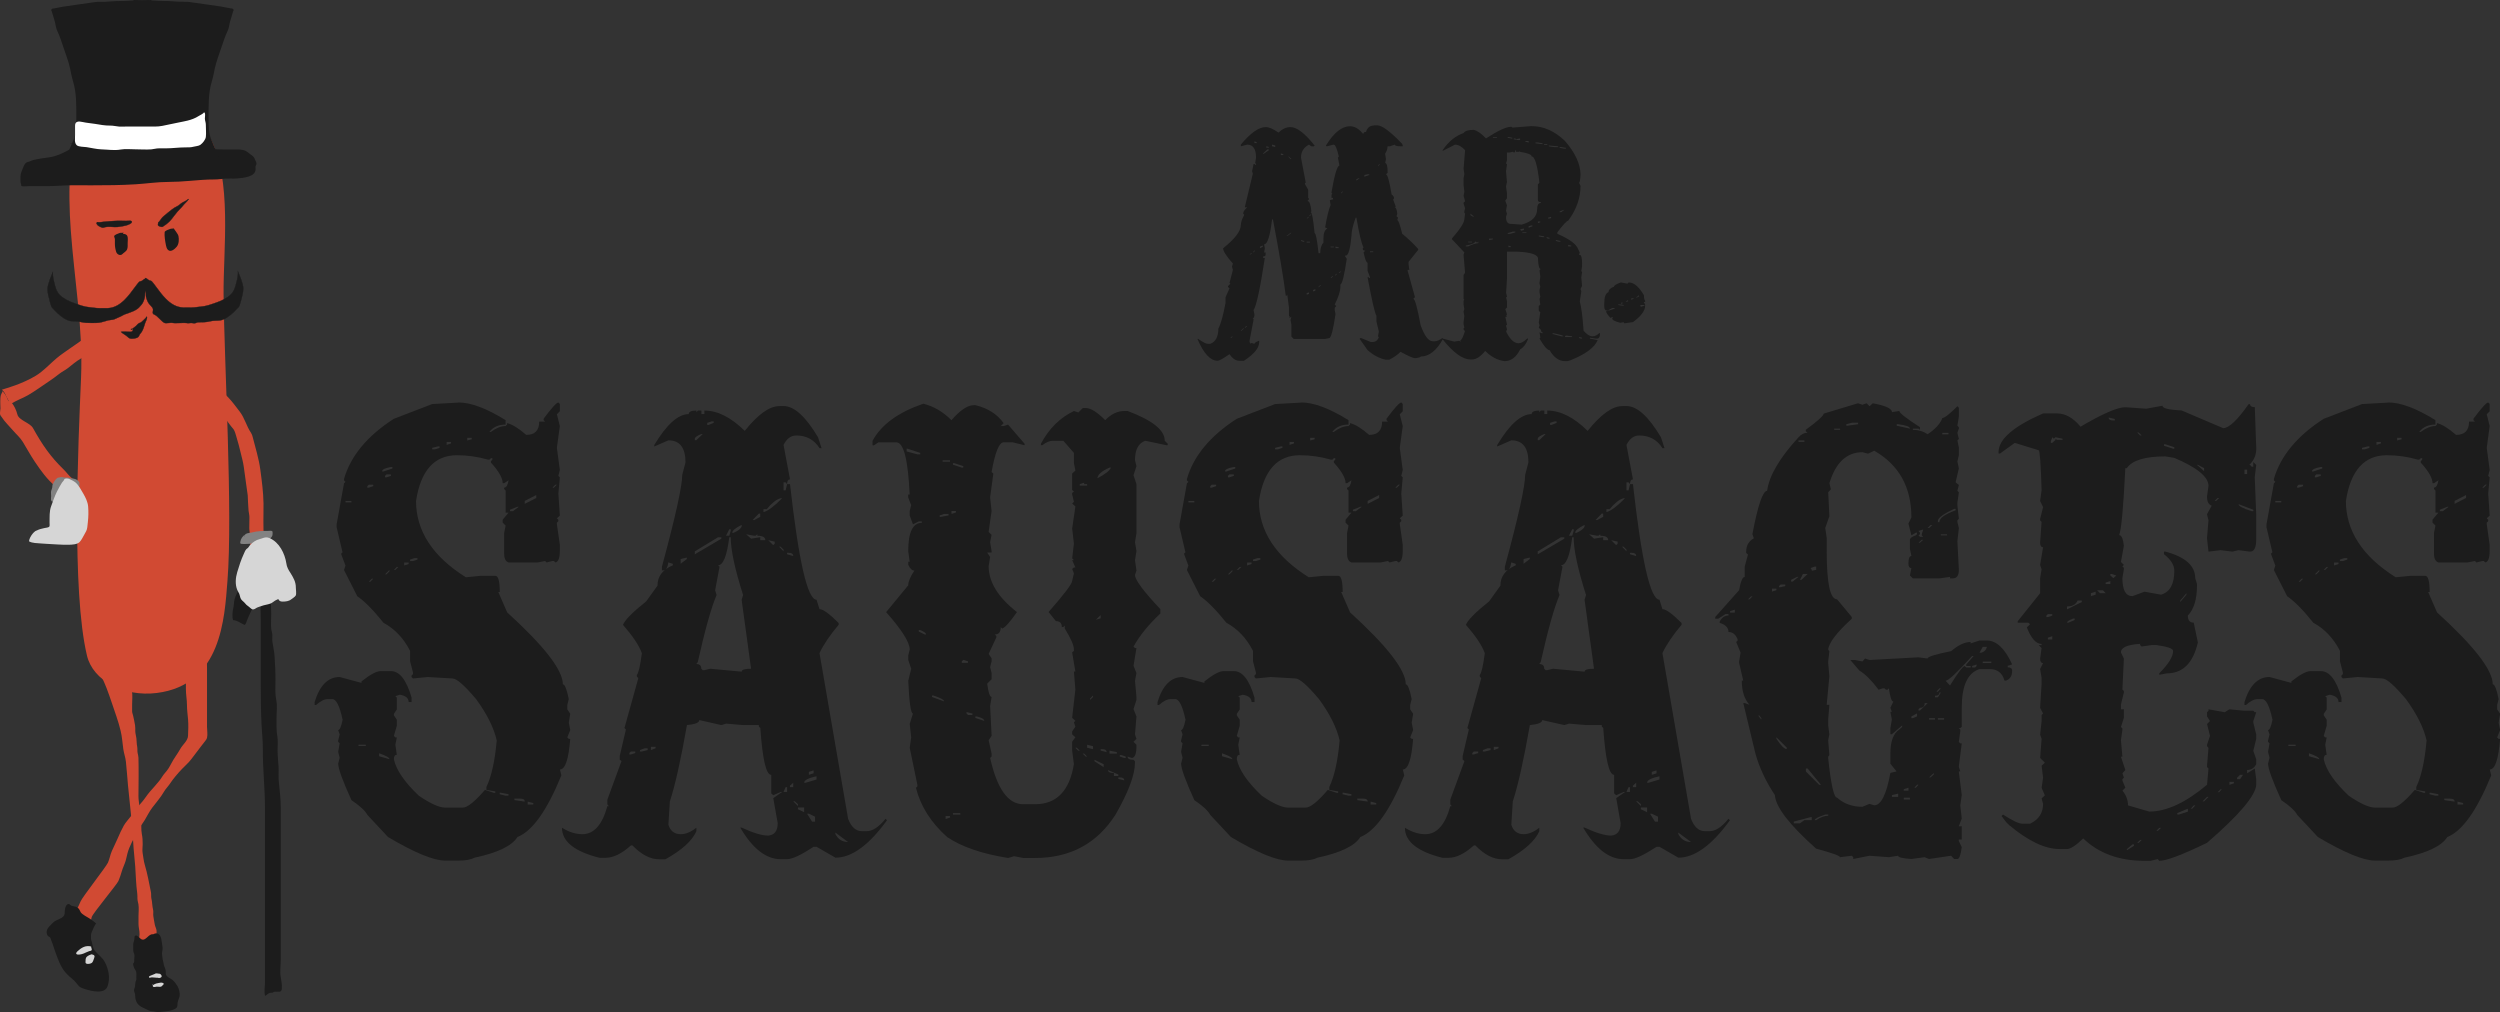 <?xml version="1.0" encoding="UTF-8"?><svg id="Layer_2" xmlns="http://www.w3.org/2000/svg" width="937.89" height="379.67" viewBox="0 0 937.89 379.67"><rect x="0" y="0" width="937.89" height="379.67" fill="#333333" stroke="none"/><defs><style>.cls-1{fill:none;stroke:#1c1c1c;stroke-miterlimit:10;stroke-width:.12px;}.cls-2{fill:#828282;}.cls-2,.cls-3,.cls-4,.cls-5,.cls-6{stroke-width:0px;}.cls-3{fill:#1c1c1c;}.cls-4{fill:#d14a33;}.cls-5{fill:#d6d6d6;}.cls-6{fill:#fff;}</style></defs><path class="cls-3" d="m207.26,182.94h.55l1.11-1.11h-.55l-1.11,1.11Zm-9.29,117.79v1.1h2.1v-.55l-2.1-.55h0Zm-1.11-112.82v1.11l4.32-2.21v-1.1l-4.32,2.21h0Zm-3.87,111.71v.55l3.87.55c0-.74-.55-1.11-1.66-1.11h-2.21,0Zm-1.66-108.39v.55h1.1l2.21-1.66h-.55l-2.76,1.11h0Zm-3.87,106.18v.55l2.21.55h1.1v-.55l-2.77-.55h-.55,0Zm-12.16-133.16v.99l1.66-.44v-.55h-1.66Zm-7.74,1.55v1.1l1.66-.55v-.55h-1.66Zm-5.42,2.21v.55h1.1l1.66-.55v-.55h-.55l-2.21.55Zm-8.29,41.92v.55h1.1l1.66-.55v-.55h-1.1l-1.66.55Zm-2.21,1.1v1.11l1.66-.55v-.55h-1.66Zm-3.87,2.77h.55l1.11-1.11h-.55l-1.11,1.11Zm-3.32,1.66h.55l1.1-1.1v-.55l-1.66,1.66h0Zm.55-37.49l-.55.55v.55h.55l1.66-.55v-.55h-1.66Zm-1.66-1.1h.55l3.32-1.11v-.55h-.55c-2.21.37-3.32.92-3.32,1.66m-1.11,105.73v1.1l3.87,1.11c0-.59-1.29-1.33-3.87-2.21m-3.87-64.37h.55l1.11-1.11h-.55l-1.1,1.11h0Zm0-36.39l-.55.55v.55h.55l1.66-.55v-.55h-1.66Zm-3.87,97.99h2.76v-.44h-2.76v.44Zm-4.87-91.36h2.21v-.55h-2.21v.55Zm42.36-37.49c4.64,0,10.54,2.21,17.7,6.64v1.66c-2.66,0-4.68.92-6.08,2.76h.55c1.99-1.47,3.83-2.21,5.53-2.21l.55-.55v-.55c1.92.44,4.32,1.92,7.19,4.42,3.24,0,4.87-1.66,4.87-4.98h2.21l-.55-.55v-.55c3.02-4.06,4.87-6.08,5.53-6.08l.55.55v2.76l-1.11,1.11,1.11,4.42-1.11,8.19,1.11,8.29-.55,2.21.55.55-.55,6.08.55,8.29-1.11,1,.55.55v.55l-.55.55v.55l1.11,7.74v2.21c0,2.73-.55,4.2-1.66,4.42l-.55-.55h-.55l-2.21.55-.55-.55-2.76.55h-10.95c-1.11-.37-1.66-1.47-1.66-3.32v-7.74l.55-2.77-1.11-1.1v-1.11l2.21-2.65h-1.1v-8.29l-.55-.55v-.55c.81,0,1.36-.92,1.66-2.76l-1.66,1.11h-.55c0-1.91-1.47-4.5-4.42-7.74v-.55l.55-.55v-.55h-.55l-.55.55h-.56c-3.83-1.1-7.7-1.66-11.61-1.66-8.48,0-13.61,5.71-15.37,17.14,0,11.28,6.23,20.83,18.69,28.65l5.53-.55h5.53c1.1,0,1.66,2.03,1.66,6.08h-.55l3.32,7.63c13.93,12.68,20.9,21.68,20.9,26.99.74,0,1.47,1.84,2.21,5.53l-.55,2.21v1.66l1.11,1.66-.55,3.32.55,2.77-1.11,2.76.55.55h.55c-.59,7.67-1.88,11.5-3.87,11.5l.55,2.21c-5.39,13.2-10.88,20.9-16.48,23.12-2.07,3.32-7.41,5.9-16.04,7.74-1.4.74-3.43,1.11-6.08,1.11h-4.98c-4.35,0-11.5-2.95-21.46-8.85l-7.74-8.29c-.81-1.55-2.8-3.4-5.97-5.53-3.32-7.3-4.98-11.87-4.98-13.71l.55-2.21-.55-2.21.55-3.21-.55-.55v-.55l.55-2.21-.55-1.66c.59,0,1.14-1.29,1.66-3.87-1.11-5.16-2.4-7.74-3.87-7.74h-1.66c-1.33,0-2.8.74-4.42,2.21h-.55v-1.1c1.91-6.27,5.05-9.4,9.4-9.4l8.18,2.21v-.55c3.24-2.58,5.64-3.87,7.19-3.87h3.87c3.24,0,5.82,3.32,7.74,9.96v1.66h-1.1c0-1.47-1.11-2.4-3.32-2.77l-1.66.55.55.55v4.42l-1.11,1.66v.55l1.11,1.66v2.21l-1.11,3.87.55.55h.55l-.55,2.77.55,3.76c-.74,0-1.11.55-1.11,1.66.88,4.06,4.02,8.63,9.4,13.71,4.35,2.95,7.63,4.43,9.84,4.43h6.64c1.69,0,4.46-2.21,8.29-6.64l3.32,1.11h.55v-.55l-3.32-.55v-1.11c1.91-3.98,3.2-9.8,3.87-17.47-1.11-4.79-3.69-9.95-7.74-15.49-4.35-5.16-7.3-7.74-8.85-7.74l-9.29-.55-5.53.55-.55-.55v-.55l.55-.55v-.55l-1.1-4.31v-3.87c-2.43-4.72-5.75-8.22-9.96-10.51-3.84-4.79-7.12-8.11-9.84-9.96l-4.98-9.84.55-1.66-1.66-4.43.55-.55-2.21-9.4v-1.1l2.77-15.38.55-.55-.55-.55v-.55c2.5-8.63,8.74-16.15,18.69-22.56l14.38-5.53,9.85-.55v-.05Z"/><path class="cls-3" d="m313.4,312.35v.55c1.04,1.99,2.62,2.99,4.76,2.99l-4.76-3.54h0Zm-9.95-22.78v1.1l1.77-.55v-1.11l-1.77.55h0Zm-.67,15.7l1.88,2.99h1.11v-1.88l-2.32-1.11h-.67,0Zm-1.1-11.61h.55l4.09-1.22v-1.22c-3.1.66-4.64,1.48-4.64,2.43m-2.32,9.29v.66l2.32,1.11v-1.77h-2.32Zm-1.77-2.32l1.77,1.77v-.67l-1.21-1.11h-.56Zm-1.22-5.86v.55h1.22v-1.66l-1.22,1.1h0Zm-1.1-87.37v.55l2.32.67c0-.81-.59-1.22-1.77-1.22h-.55Zm-.55,87.93l-.77,1.77h1.33v-1.77h-.56Zm-2.43-90.25l1.66,1.77v-.66l-1.11-1.1h-.55Zm-4.09-2.43l1.88,1.88.55-.55v-.77l-2.43-.55h0Zm-1.77-11.61v1.1c1.77-.51,4.09-2.25,6.97-5.2h-.55c-1.62.44-3.36,1.81-5.2,4.09h-1.22Zm-4.09,4.09h.55l2.32-1.21v-1.22h-.55l-2.32,2.43h0Zm-2.43,5.31l1.88,1.66,3.43-.55v1.11h1.88c0-1.11-1-1.66-2.98-1.66v-.55l-.66.55h-.55l-2.99-.55h-.01Zm-5.2-.55h.55c1.77-.81,2.76-1.62,2.98-2.43v-.55c-2.36,1.18-3.54,2.18-3.54,2.99m-1.1-1.33l-1.22,2.43h1.22l.55-1.88v-.55h-.55Zm-8.29-39.92v.77h.55l1.88-.77v-.55h-.77l-1.66.55Zm8.29,42.91c-.89,7.01-2.29,10.51-4.2,10.51l.55.55-1.66,8.85.55,1.77c-1.99,4.65-4.35,13.05-7.08,25.21l-.55.67c1.25,0,1.88.59,1.88,1.77l.55.55h.55l2.21-.55,11.83,1.1c0-.73,1.18-1.1,3.54-1.1l-3.54-25.88.55-1.77c-3.1-9.73-4.64-16.96-4.64-21.68h-.55.01Zm-12.94,5.31v1.1l9.96-5.86v-.55h-1.22l-8.74,5.31Zm0-42.25v.55h.55l2.43-2.32h-.55c-1.62.67-2.43,1.25-2.43,1.77m-5.31,45.12v1.77l2.32-1.77v-.55l-2.32.55Zm-11.17,70.45v1.22l1.77-.67v-.55h-1.77Zm-4.09,1.22v.55h.66l2.21-.55v-.67h-1.1l-1.77.67Zm-3.43.55l-.55.55v.55h.55l1.66-.55v-.55h-1.66Zm55.63-129.62h1.66c3.98,0,8.29,3.91,12.94,11.72l1.33,4.09h-.77c-1.99-3.17-4.91-4.76-8.74-4.76-1.99,0-3.58,1.18-4.76,3.54l2.43,12.94c-.74,0-1.1.59-1.1,1.77l-.55-.67h-.77v2.99h.77l.55-2.32h1.1c3.24,28.9,6.56,43.36,9.95,43.36l1.11,3.54c1.33,0,3.72,1.73,7.19,5.2v.66c-3.25,3.83-5.64,7.37-7.19,10.62l10.73,62.16c1.18,3.1,2.91,4.65,5.2,4.65h1.77c2.21,0,4.57-1.55,7.08-4.65l.55.55c-6.78,9.36-13.24,14.05-19.35,14.05l-7.08-4.09h-1.1c-4.72,3.1-8.04,4.65-9.95,4.65h-2.43c-5.46,0-10.51-3.95-15.15-11.84h.55c4.28,1.99,7.59,2.99,9.96,2.99,2.36-.22,3.54-1.77,3.54-4.65l-1.66-9.4,3.32-2.32h-.55l-2.76,1.22-.78-.66v-6.97c-1.92,0-3.28-5.86-4.09-17.58l-.55-.55v-.55h-5.86l-6.41-.55-1.77.55-8.3-1.88c0,.96-1.55,1.58-4.64,1.88-2.29,13.05-4.43,22.6-6.41,28.65l-.55,8.74c.74,2.36,2.28,3.54,4.64,3.54,1.84,0,3.8-.81,5.86-2.43v1.33c-1.62,3.61-5.5,7.11-11.61,10.51h-2.43c-3.24,0-6.57-1.73-9.96-5.2h-.55c-3.47,3.1-6.6,4.64-9.4,4.64h-2.43c-9.36-2.36-14.05-6.12-14.05-11.28,2.58,1.62,5.12,2.43,7.63,2.43,4.35,0,7.48-3.5,9.4-10.51h.55l-.55-.67v-1.77l5.31-14.49-.67-.55v-1.33l2.32-9.95-.55-.55,5.2-18.69-.55-.66v-.55c.66-.81,1.29-3.54,1.88-8.19-1.03-2.87-3.39-6.41-7.08-10.62.66-1.77,3.58-4.72,8.74-8.85l4.2-5.86c0-3.47,1.92-6.01,5.75-7.63v-.55l-1.66-.55c-.3,1.99-.92,2.99-1.88,2.99h-.55v-1.33c5.09-18.8,7.63-30.3,7.63-34.51l1.22-4.64c0-5.53-2.14-8.3-6.41-8.3l-5.31,2.32v-.55c4.64-7.74,8.96-11.61,12.94-11.61,0-.88.96-1.33,2.88-1.33v.66l.55-.66h1.33v1.33h1.1v-1.33c4.94,0,9.99,2.54,15.15,7.63,4.94-6.19,9.25-9.29,12.94-9.29"/><path class="cls-3" d="m420.1,283.26v.55l1.66.55h.55v-.55l-1.66-.55h-.55Zm-.55,8.4v.55l2.21.55c0-.74-.55-1.11-1.66-1.11h-.55Zm-3.32-10.06v1.11h2.76v-.55l-2.76-.55h0Zm-.55,7.3c0,.74.73,1.11,2.21,1.11v1.11h1.66v-.55l-3.87-1.66h0Zm-2.76-7.85v.55l2.21.55c0-.73-.55-1.11-1.66-1.11h-.55Zm-1.22-101.64c2.87-1.47,4.57-2.8,5.09-3.98h-.55c-2.88,1.25-4.39,2.58-4.54,3.98m-.55,53.09l1.77-.55v-1.22l-1.77,1.77Zm-.55,52.54v.55l3.43,2.21v-1.1l-3.43-1.66h0Zm-1.66-23v.55l1.11-1.1v-.55l-1.11,1.11h0Zm-1.1,17.36v1.11l2.21.55v-1.11l-2.21-.55Zm-1.66,3.32l1.11,1.1h.55l-1.11-1.1h-.55Zm-1.11-101.09v.55h2.77v-.55h-1.11v-.55l-1.66.55Zm-1.66,98.88l1.11,1.11h.55l-1.1-1.11h-.56,0Zm-37.49-11.72v.55l3.32,1.11c0-.67-.92-1.22-2.76-1.66h-.56Zm-3.32-1.66v.55l.55.55h1.66v-.55l-2.21-.55Zm-1.22-19.58l-.55.55v.55h2.32v-.55l-1.77-.55h0Zm-3.87,58.06h2.76v-.55h-2.76v.55Zm0-131.84v.55l3.32,1.11h.55v-.55l-3.32-1.11h-.55Zm-.55,17.92v1.11l1.66-.55v-.55h-1.66Zm-2.21,114.47v1.1l1.66-.55v-.55h-1.66Zm-1.11-132.94h2.77v-.55h-2.77v.55Zm-1.11,20.13v.55h.55l2.77-.55v-.55h-1.66l-1.66.55h0Zm-2.88,67.58v.55l4.54,1.66c0-.59-1.33-1.33-3.98-2.21h-.56Zm-4.98-24.55v.55l2.21,1.1h.55c0-.51-.74-1.07-2.21-1.66h-.55Zm-4.53-68.13v1.1l3.98,1.1h1.1v-.55l-5.09-1.66h0Zm6.19-16.81c3.91.96,7.45,3.03,10.62,6.2,3.24-3.76,6.05-5.64,8.41-5.64h.55c4.64,1.11,8.18,3.36,10.62,6.75l-1.1,1.1h1.1l1.66-.55,6.2,7.19v.55l-4.54-1.11h-3.32c-1.7,0-3.21,3.72-4.53,11.17l.66.55-1.21,8.96.55,5.09-1.11,7.85,1.11,1.1-.55,2.77.55,3.32v.55h-1.66l1.11,1.66-.55,3.43c0,5.97,3.54,11.73,10.62,17.25-2.58,3.69-4.42,5.75-5.53,6.19l-.55-.55c0,1.84-.74,2.76-2.21,2.76l.55.55v.55l-2.88,6.19,1.11,1.66v1.1l-.55,2.21.55,2.21v2.32l-1.66,1.66c.44,3.32.99,4.98,1.66,4.98l-.55,3.43.55,11.17-1.11,1.66,1.11,4.98v1.1l-.55.55c2.58,11.57,6.71,17.36,12.39,17.36h4.43c8.11,0,12.97-5.01,14.6-15.04l-.66-5.09v-3.32l1.21-1.66-1.21-1.1v-1.11l1.21-1.77-.55-1.66.55-.55-1.21-1.11,1.21-10.62-.55-6.75h.55l-1.21-7.19.66-.55v-.55c0-1.55-1.15-4.17-3.43-7.85v-1.1l-.55.55h-.55c0-1.47-.74-2.21-2.21-2.21l-2.76-3.43c5.9-6.71,8.85-10.61,8.85-11.72l.66-2.77-.66-1.66.66-.55h.55l-1.21-2.76h.66l-.66-.66.66-5.53-.66-5.64,1.21-8.3-1.21-1.1.66-.66-.66-2.76v-.55l.66-.55-.66-.55v-6.2l1.21-1.1-.55-2.77v-3.87l-3.98-4.54h-3.87c-1.26,0-2.58.55-3.98,1.66h-.55v-.55c3.02-5.68,7.15-9.77,12.39-12.28l1.66.55,1.66-1.66h1.11c1.84,0,4.28,1.51,7.3,4.54,2.21-2.28,4.61-3.43,7.19-3.43h1.22c9.29,3.47,13.93,7.19,13.93,11.17l1.1,1.11v.55h-.55l-7.85-1.66c-2.58.89-3.87,3.32-3.87,7.3l.55,2.21-1.1,3.43,1.1,3.32v18.47l-.55,3.32.55,3.32-.55,3.43.55,3.87-.55,1.66c0,1.84,3.17,6.12,9.51,12.83v1.66c-4.35,4.06-7.71,8.18-10.06,12.39l.55.55h.55l-1.1,6.64,1.1,2.76-.55,2.87.55,6.09v1.1l-1.1,3.43,1.1,2.77-.55,6.75.55,1.66-1.1,1.1,1.1,1.11v.55c0,2.73-.55,4.2-1.66,4.43l-1.66-.55c0,.81.73,1.22,2.21,1.22l.55.55v.55c0,4.5-2.43,10.98-7.3,19.47-6.93,10.84-17,16.26-30.19,16.26h-4.43l-3.43-.67-2.21.67c-9.8-1.55-17.44-4.17-22.89-7.85-6.05-5.38-9.96-11.54-11.72-18.47l.55-.55v-.55l-2.88-13.93.55-3.87-.55-5.09,1.22-3.87c-.81,0-1.4-4.09-1.77-12.28l1.11-4.53-1.11-3.32v-1.66l.55-2.21c0-2.73-2.95-7.41-8.85-14.05l8.29-10.06c0-1.4.77-3.24,2.32-5.53-.89,0-1.66-.73-2.32-2.21v-1.1h.55l-.55-3.98c0-7.08,1.7-10.62,5.09-10.62v-.55h-1.11l-2.21,1.11-1.22-3.32v-1.66l.55-2.21-1.11-2.88v-1.1h.55c-.59-13.05-2.25-19.58-4.98-19.58h-6.75l-1.66,1.11h-.55v-1.66c3.24-6.04,9.58-10.69,19.02-13.94"/><path class="cls-3" d="m523.48,182.94h.55l1.11-1.11h-.55l-1.11,1.11Zm-9.29,117.79v1.1h2.1v-.55l-2.1-.55h0Zm-1.11-112.82v1.11l4.32-2.21v-1.1l-4.32,2.21h0Zm-3.87,111.71v.55l3.87.55c0-.74-.55-1.11-1.66-1.11h-2.21Zm-1.66-108.39v.55h1.1l2.21-1.66h-.55l-2.76,1.11Zm-3.87,106.18v.55l2.21.55h1.1v-.55l-2.77-.55h-.55,0Zm-12.16-133.16v.99l1.66-.44v-.55h-1.66Zm-7.74,1.55v1.1l1.66-.55v-.55h-1.66Zm-5.42,2.21v.55h1.1l1.66-.55v-.55h-.55l-2.21.55h0Zm-8.29,41.92v.55h1.1l1.66-.55v-.55h-1.1l-1.66.55Zm-2.21,1.1v1.11l1.66-.55v-.55h-1.66Zm-3.87,2.77h.55l1.11-1.11h-.55l-1.11,1.11Zm-3.32,1.66h.55l1.1-1.1v-.55l-1.66,1.66h.01Zm.55-37.49l-.55.55v.55h.55l1.66-.55v-.55h-1.66Zm-1.66-1.1h.55l3.32-1.11v-.55h-.55c-2.21.37-3.32.92-3.32,1.66m-1.11,105.73v1.1l3.87,1.11c0-.59-1.29-1.33-3.87-2.21m-3.87-64.37h.55l1.11-1.11h-.55l-1.1,1.11h0Zm0-36.39l-.55.55v.55h.55l1.66-.55v-.55h-1.66Zm-3.87,97.99h2.76v-.44h-2.76v.44Zm-4.87-91.36h2.21v-.55h-2.21v.55Zm42.36-37.49c4.64,0,10.54,2.21,17.7,6.64v1.66c-2.66,0-4.68.92-6.08,2.76h.55c1.99-1.47,3.83-2.21,5.53-2.21l.55-.55v-.55c1.92.44,4.32,1.92,7.19,4.42,3.24,0,4.87-1.66,4.87-4.98h2.21l-.55-.55v-.55c3.02-4.06,4.87-6.08,5.53-6.08l.55.55v2.76l-1.11,1.11,1.11,4.42-1.11,8.19,1.11,8.29-.55,2.21.55.55-.55,6.08.55,8.29-1.11,1,.55.55v.55l-.55.55v.55l1.11,7.74v2.21c0,2.73-.55,4.2-1.66,4.42l-.55-.55h-.55l-2.21.55-.55-.55-2.76.55h-10.95c-1.11-.37-1.66-1.47-1.66-3.32v-7.74l.55-2.77-1.11-1.1v-1.11l2.21-2.65h-1.1v-8.29l-.55-.55v-.55c.81,0,1.36-.92,1.66-2.76l-1.66,1.11h-.55c0-1.91-1.47-4.5-4.42-7.74v-.55l.55-.55v-.55h-.55l-.55.55h-.56c-3.83-1.1-7.7-1.66-11.61-1.66-8.48,0-13.61,5.71-15.37,17.14,0,11.28,6.23,20.83,18.69,28.65l5.53-.55h5.53c1.1,0,1.66,2.03,1.66,6.08h-.55l3.32,7.63c13.93,12.68,20.9,21.68,20.9,26.99.74,0,1.47,1.84,2.21,5.53l-.55,2.21v1.66l1.11,1.66-.55,3.32.55,2.77-1.11,2.76.55.55h.55c-.59,7.67-1.88,11.5-3.87,11.5l.55,2.21c-5.39,13.2-10.88,20.9-16.48,23.12-2.07,3.32-7.41,5.9-16.04,7.74-1.4.74-3.43,1.11-6.08,1.11h-4.98c-4.35,0-11.5-2.95-21.46-8.85l-7.74-8.29c-.81-1.55-2.8-3.4-5.97-5.53-3.32-7.3-4.98-11.87-4.98-13.71l.55-2.21-.55-2.21.55-3.21-.55-.55v-.55l.55-2.21-.55-1.66c.59,0,1.14-1.29,1.66-3.87-1.11-5.16-2.4-7.74-3.87-7.74h-1.66c-1.33,0-2.8.74-4.42,2.21h-.55v-1.1c1.91-6.27,5.05-9.4,9.4-9.4l8.18,2.21v-.55c3.24-2.58,5.64-3.87,7.19-3.87h3.87c3.24,0,5.82,3.32,7.74,9.96v1.66h-1.1c0-1.47-1.11-2.4-3.32-2.77l-1.66.55.55.55v4.42l-1.11,1.66v.55l1.11,1.66v2.21l-1.11,3.87.55.55h.55l-.55,2.77.55,3.76c-.74,0-1.11.55-1.11,1.66.88,4.06,4.02,8.63,9.4,13.71,4.35,2.95,7.63,4.43,9.84,4.43h6.64c1.69,0,4.46-2.21,8.29-6.64l3.32,1.11h.55v-.55l-3.32-.55v-1.11c1.91-3.98,3.2-9.8,3.87-17.47-1.11-4.79-3.69-9.95-7.74-15.49-4.35-5.16-7.3-7.74-8.85-7.74l-9.29-.55-5.53.55-.55-.55v-.55l.55-.55v-.55l-1.1-4.31v-3.87c-2.43-4.72-5.75-8.22-9.96-10.51-3.84-4.79-7.12-8.11-9.84-9.96l-4.98-9.84.55-1.66-1.66-4.43.55-.55-2.21-9.4v-1.1l2.77-15.38.55-.55-.55-.55v-.55c2.5-8.63,8.74-16.15,18.69-22.56l14.38-5.53,9.85-.55v-.05Z"/><path class="cls-3" d="m629.63,312.35v.55c1.03,1.99,2.62,2.99,4.76,2.99l-4.76-3.54h0Zm-9.95-22.78v1.1l1.77-.55v-1.11l-1.77.55h0Zm-.67,15.7l1.88,2.99h1.11v-1.88l-2.32-1.11h-.67Zm-1.1-11.61h.55l4.09-1.22v-1.22c-3.1.66-4.64,1.48-4.64,2.43m-2.32,9.29v.66l2.32,1.11v-1.77h-2.32Zm-1.77-2.32l1.77,1.77v-.67l-1.21-1.11h-.56Zm-1.22-5.86v.55h1.22v-1.66l-1.22,1.1h0Zm-1.1-87.37v.55l2.32.67c0-.81-.59-1.22-1.77-1.22h-.55Zm-.55,87.93l-.78,1.77h1.33v-1.77h-.55Zm-2.43-90.25l1.66,1.77v-.66l-1.1-1.1h-.56Zm-4.09-2.43l1.88,1.88.55-.55v-.77l-2.43-.55h0Zm-1.77-11.61v1.1c1.77-.51,4.09-2.25,6.97-5.2h-.55c-1.62.44-3.36,1.81-5.2,4.09h-1.22Zm-4.09,4.09h.55l2.32-1.21v-1.22h-.55l-2.32,2.43h0Zm-2.43,5.31l1.88,1.66,3.43-.55v1.11h1.88c0-1.11-1-1.66-2.98-1.66v-.55l-.66.55h-.55l-2.99-.55h-.01Zm-5.2-.55h.55c1.77-.81,2.76-1.62,2.98-2.43v-.55c-2.36,1.18-3.54,2.18-3.54,2.99m-1.1-1.33l-1.22,2.43h1.22l.55-1.88v-.55h-.55Zm-8.29-39.92v.77h.55l1.88-.77v-.55h-.77l-1.66.55Zm8.29,42.91c-.89,7.01-2.29,10.51-4.2,10.51l.55.55-1.66,8.85.55,1.77c-1.99,4.65-4.35,13.05-7.08,25.21l-.55.67c1.25,0,1.88.59,1.88,1.77l.55.55h.55l2.21-.55,11.83,1.1c0-.73,1.18-1.1,3.54-1.1l-3.54-25.88.55-1.77c-3.1-9.73-4.64-16.96-4.64-21.68h-.55.01Zm-12.94,5.31v1.1l9.96-5.86v-.55h-1.22l-8.74,5.31h0Zm0-42.25v.55h.55l2.43-2.32h-.55c-1.62.67-2.43,1.25-2.43,1.77m-5.31,45.12v1.77l2.32-1.77v-.55l-2.32.55Zm-11.17,70.45v1.22l1.77-.67v-.55h-1.77Zm-4.09,1.22v.55h.66l2.21-.55v-.67h-1.1l-1.77.67Zm-3.43.55l-.55.55v.55h.55l1.66-.55v-.55h-1.66Zm55.63-129.62h1.66c3.98,0,8.29,3.91,12.94,11.72l1.33,4.09h-.77c-1.99-3.17-4.91-4.76-8.74-4.76-1.99,0-3.58,1.18-4.76,3.54l2.43,12.94c-.74,0-1.1.59-1.1,1.77l-.55-.67h-.78v2.99h.78l.55-2.32h1.1c3.24,28.9,6.56,43.36,9.95,43.36l1.11,3.54c1.33,0,3.72,1.73,7.19,5.2v.66c-3.25,3.83-5.64,7.37-7.19,10.62l10.73,62.16c1.18,3.1,2.91,4.65,5.2,4.65h1.77c2.21,0,4.57-1.55,7.08-4.65l.55.55c-6.78,9.36-13.24,14.05-19.35,14.05l-7.08-4.09h-1.1c-4.72,3.1-8.04,4.65-9.95,4.65h-2.43c-5.46,0-10.51-3.95-15.15-11.84h.55c4.28,1.99,7.6,2.99,9.96,2.99,2.36-.22,3.54-1.77,3.54-4.65l-1.66-9.4,3.32-2.32h-.55l-2.76,1.22-.78-.66v-6.97c-1.92,0-3.28-5.86-4.09-17.58l-.55-.55v-.55h-5.86l-6.41-.55-1.77.55-8.3-1.88c0,.96-1.55,1.58-4.64,1.88-2.29,13.05-4.43,22.6-6.41,28.65l-.55,8.74c.74,2.36,2.28,3.54,4.64,3.54,1.84,0,3.8-.81,5.86-2.43v1.33c-1.62,3.61-5.5,7.11-11.61,10.51h-2.43c-3.24,0-6.57-1.73-9.96-5.2h-.55c-3.47,3.1-6.6,4.64-9.4,4.64h-2.43c-9.36-2.36-14.05-6.12-14.05-11.28,2.58,1.62,5.12,2.43,7.63,2.43,4.35,0,7.48-3.5,9.4-10.51h.55l-.55-.67v-1.77l5.31-14.49-.67-.55v-1.33l2.32-9.95-.55-.55,5.2-18.69-.55-.66v-.55c.66-.81,1.29-3.54,1.88-8.19-1.03-2.87-3.39-6.41-7.08-10.62.66-1.77,3.58-4.72,8.74-8.85l4.2-5.86c0-3.47,1.92-6.01,5.75-7.63v-.55l-1.66-.55c-.29,1.99-.92,2.99-1.88,2.99h-.55v-1.33c5.09-18.8,7.63-30.3,7.63-34.51l1.22-4.64c0-5.53-2.14-8.3-6.41-8.3l-5.31,2.32v-.55c4.64-7.74,8.96-11.61,12.94-11.61,0-.88.96-1.33,2.87-1.33v.66l.55-.66h1.33v1.33h1.1v-1.33c4.94,0,9.99,2.54,15.15,7.63,4.94-6.19,9.25-9.29,12.94-9.29"/><path class="cls-3" d="m743.84,248.75h3.21v-.55h-3.21v.55Zm0-6.08l-1.22,2.21h.67c1.18-.37,1.88-1.1,2.1-2.21h-1.55Zm-3.98,7.19v.55h1.1l.55-.55v-.55l-1.66.55h.01Zm-9.96,5.53l1.66,1.77c3.02-4.87,4.87-7.3,5.53-7.3l.55.55h1.66v-.55h-1.66v-.55l2.76-3.21h-.55c-5.61,6.19-8.93,9.29-9.96,9.29m-1.22-92.46h2.32v-.55h-2.32v.55Zm-.55,37.93h2.32v-.44h-2.32v.44Zm-1.1,69.12h2.32v-.55h-2.32v.55Zm0-74.77v.67h.55c0-1.48,2.03-2.95,6.08-4.43v-.55h-.55c-3.76,1.77-5.79,3.21-6.08,4.31m-.55,64.26h.55l1.1-1.22h-.55l-1.11,1.22h.01Zm1.11.33c0,.81-.55,1.22-1.66,1.22v.55h1.11l1.1-1.77h-.55Zm-3.87,31.85h.55l1.22-1.11v-.55l-1.77,1.66h0Zm0-21.68h2.21v-.55h-2.21v.55Zm-.55-71.89h.55l1.22-1.11h-.67l-1.1,1.11Zm-1.1,65.7c0,1.18-.59,1.77-1.77,1.77l-.55.55v.44h.55l2.88-2.76h-1.11Zm-2.32-60.17h.55l1.22-1.11h-.55l-1.22,1.11Zm0-4.43l.55.67v.55l-.55.44.55.55h1.22l-.55-.55v-.44l.55-1.77-1.77.55h0Zm-1.55,96.33h.55l.99-1.11h-.55l-.99,1.11Zm-1.11-26.76v.66h.55l1.55-.66v-1.11l-2.1,1.11Zm-2.87,31.19h2.32v-.66h-2.32v.66Zm0-3.87v.55h1.77v-1.11l-1.77.55h0Zm-2.65-136.92v.55l4.98,1.11c0-.74-1.48-1.29-4.43-1.66h-.55Zm-1.77,139.13v.67h2.32v-1.22l-2.32.55Zm-17.15-139.13v.55h.44l3.98-.55v-.55h-2.32l-2.1.55Zm-4.53,2.1h2.21v-.44h-2.21v.44Zm-7.3,146.43h.55c1.62-1.11,3.13-1.66,4.53-1.66v-.44h-1.1c-2.66.88-3.98,1.59-3.98,2.1m-1.55-94.57l.44.67v.33l1.66-.33v-1.22h-.55l-1.55.55Zm-1.77,75.21v1.11l4.98,4.98h.67l-4.98-6.08h-.67Zm-1.11-73l-1.1,2.21h.55l2.32-2.21h-1.77Zm-1.66-49.55h2.21v-.55h-2.21v.55Zm-1.77,142.45v.66h2.32l1.66-1.21h2.77v-1.11h-.44l-6.31,1.66h0Zm-.99-90.69v.66h.55l2.21-1.77h-.55l-2.21,1.11Zm-3.98,1.77l-.55.55v.44h.55l1.77-.44v-.55h-1.77Zm-1.55,57.29v.55c1.7,2.58,2.98,3.87,3.87,3.87v-.55l-3.87-3.87Zm-1.66-55.74v1.1l1.66-.55v-.55h-1.66Zm-4.98,47.34v.55l.99,1.21v-.55l-.99-1.22h0Zm-3.98-43.35h.55l1.1-1.11h-.55l-1.1,1.11Zm-6.75,4.42v.55h1.77v-1.11l-1.77.55h0Zm48-77.97l1.66.55,1.55-.55,1.1,1.11,1.22-1.11c4.79.89,7.19,1.99,7.19,3.32l2.76-.44c0,.74,2.58,2.76,7.74,6.08v1l-.55-.44h-2.1v.44c2.06,0,3.91.55,5.53,1.66,2.95-1.99,4.79-4.02,5.53-6.09.81,0,2.69-1.47,5.64-4.42l.55.55v3.32l-.55,3.43.55.55v.55l-.55,1.55.55,2.32-.55.55.55,2.66v2.88l-.55,2.32.55,2.65-1.22,5.2,1.22,1-.55,2.21.55.55-.55,3.87v1.1l.55,4.98-.55.55v.67l.55,2.21-.55,4.98.55,10.73c0,2.14-.78,3.21-2.32,3.21h-1v-.55l-3.98.55h-9.96l-1.1-1.1.55-2.77c-.74,0-1.11-.55-1.11-1.66,0-1.92.37-2.88,1.11-2.88l-.55-2.66v-3.43c0-.59.73-1.14,2.21-1.66l.44-.44v-.55h-.44l-1.66.99-1.11-4.42,1.11-2.32c0-11.35-4.65-19.68-13.94-25l-2.32,1.11-2.1-.55c-5.9,0-10.03,3.87-12.39,11.61l.55,2.32-1,1.1.44,8.96-1.55,4.42.55,3.87v5.09c0,11.87,1.29,17.81,3.87,17.81l5.53,6.64v.66c-5.68,5.16-8.63,9.04-8.85,11.61l.44.55-.44,3.87v.55l.44,4.98-1,10.73h1l-.44,5.53v2.21l.44,3.32-.44,2.21.44,5.64-.44.55v.55c1.03,9.88,2.14,14.82,3.32,14.82,2.58,2.28,5.75,3.43,9.51,3.43l2.65-1.11,1.77.55c2.58,0,4.61-4.06,6.08-12.17l2.32-.55-2.32-2.88v-3.87c0-4.5,1.1-7.48,3.32-8.96l1.1-.99v-.55l-3.87,3.32h-.55v-2.32l.55-3.21-.55-2.87h.55l-.55-1.55,1.1-2.32c-.66,0-1.21-1.66-1.66-4.98l-.55.55h-.55l-.55-.55h-.66l-1.55.55c-2.51-3.39-4.9-5.79-7.19-7.19l-3.43-3.98h1.66l2.88.55.99-1.1,1.66.55,18.36-1,3.43.44c0-.66,2.95-1.58,8.85-2.76,2.65-2.28,5.09-3.43,7.3-3.43v.55l3.32-1.11h2.76c3.61,0,6.78,2.99,9.51,8.96l-1.66.55v.55c1.1,0,1.66.41,1.66,1.22,0,1.99-.78,3.25-2.32,3.76h-.55c-.81-2.87-2.66-4.31-5.53-4.31h-3.87c-4.42,1.4-6.64,6.23-6.64,14.49v7.19l-.55.44h-.55l.55.55v.67l-.55,3.98.55.55h.55l-1.11,8.74.55,1.77h-.55l1.11,8.85-.55,3.87.55,4.98-1.11,2.88h1.11v4.98h-1.11v.55l1.11,2.32c-.37,2.95-.92,4.43-1.66,4.43h-1.22l-1.1-1.22-8.29,1.22-1.66-.67-4.98.67c-3.32-.22-4.98-.63-4.98-1.22l-3.43.55-7.3-.55-6.08,1.22v-.67l-.55-.55-4.42.55c0-.52-2.99-1.59-8.96-3.21-10.03-8.93-15.19-15.63-15.49-20.13-3.39-5.09-5.83-10.29-7.3-15.59l-4.54-18.91h.55l1.77.66c-1.92-2.14-2.88-5.16-2.88-9.07h.55l-1.55-6.64v-.55l.55-3.32-1.66-3.98.55-.55v-.44c-.74-1.84-1.88-2.76-3.43-2.76,0-1.62-1.11-2.76-3.32-3.43v-.44c.81-1.55,1.91-2.32,3.32-2.32v-.55h-1.1l-2.77,1.77h-1.1v-.66l8.96-10.06c.59-3.32,1.29-4.98,2.1-4.98v-3.87l1.22-4.54-.67-.55v-.44c0-2.36.96-4.05,2.88-5.09l-.55-1.55c2.06-10.84,3.91-16.26,5.53-16.26.74-5.6,4.64-12.28,11.72-20.02,1.04-1.18,2.18-1.77,3.43-1.77l-.66-.55v-.55c4.42-3.24,6.67-5.27,6.75-6.08l12.83-3.87h.04Z"/><path class="cls-3" d="m842.03,177.86h.99v-1.66h-.99v1.66Zm-2.21,11.28c0,.74,1.66,1.62,4.98,2.65h.55v-.55l-5.53-2.1h0Zm.55,101.53l-1.11,1.11v.55h1.11l1.1-1.66h-1.1Zm-3.98,2.66v1.1l1.66-.55v-.55h-1.66Zm-4.42,3.87h.55l1-1.11h-.44l-1.1,1.11h-.01Zm-1.11-109.28h.55l1.1-1.1h-.55l-1.11,1.1h.01Zm-4.53,112.7h.55l1.66-1.66h-.55l-1.66,1.66Zm-2.1-126.2l2.65,2.32v-1.11l-2.32-1.22h-.33Zm-2.32,128.96h.55l1.1-1.22h-.55l-1.11,1.22h.01Zm-3.98-78.08v.55l2.32-2.76v-.55l-2.32,2.76Zm-1.11,79.74v.55h.55l3.43-1.1v-1.11l-3.98,1.66Zm-4.98-138.36v.55l3.43,1.11h.44v-.55l-3.32-1.11h-.55Zm-2.87,145h.55l1.22-1.11h-.67l-1.1,1.11Zm-7.19,4.53h.55l1.11-1.1h-.55l-1.1,1.1h-.01Zm0-153.95l1.1,1.1h.55l-1.11-1.1h-.55.01Zm-3.87,156.28v.44l2.65-1.66v-.55h-.55l-2.1,1.77h0Zm-6.2-103.19v.55l1.11.99,1.1-.99-1.66-.55h-.55Zm-.66-58.73c0,.74.59,1.11,1.77,1.11h.55v-.55l-2.32-.55h0Zm-1.11,61.94v.55h1.77v-1.11l-1.77.55h0Zm-3.21,2.88l1.11,1.1h2.1l-.99-1.1h-2.22Zm-2.32,1.1v1.1l1.77-.55v-1.11l-1.77.55h0Zm-8.96,11.06h.55l2.32-1v-.55h-.55c-1.55.59-2.32,1.1-2.32,1.55m3.98-8.3c-.67,1.48-1.99,2.21-3.98,2.21v1.1l5.53-2.76v-.55h-1.55Zm-9.51-61.27l-.55,1.55v.55h.55l1.21-1.11v-.44l.55.44h2.1v-.44l-2.65-.55-.66.55-.55-.55Zm-1.66,75.21v.66h1.66v-1.22l-1.66.55h0Zm0-8.85l-.55.55v.55h.55l1.66-.55v-.55h-1.66Zm75.32-78.75h.55c0,.74.59,1.11,1.77,1.11l.55,15.6c0,2.73-1.15,4.98-3.43,6.75l.55-.67h.55l.66.67h.55v-1.77l1.1,1.1-.55,4.54.55,13.93v9.51c0,3.03-.77,4.54-2.32,4.54l-4.32-.55-2.32.55-4.42-.55-4.53.55-.55-5.09.55-6.64-.55-2.32,1.77-3.21c-1.18-.37-1.77-1.51-1.77-3.43l.55-3.98c0-3.39-4.28-6.89-12.83-10.51l-3.32-.55c-7.67,0-12.5,1.47-14.49,4.42h-.55c-.74,14.9-1.51,23.27-2.32,25.11.89,0,1.47,1.33,1.77,3.98l-1.1,6.09,1.1,1.1-.55.55.55.55v.55l-.55,3.32c0,4.5,1.25,6.75,3.76,6.75l4.53-1.66,6.2,1.11c3.32-.96,4.98-3.95,4.98-8.96,0-2.14-1.29-4.2-3.87-6.2v-.99h.55c7.44,1.99,11.17,5.31,11.17,9.95l.66,2.21v.55c0,5.16-1.14,8.92-3.43,11.28,0,1.77.73,2.66,2.21,2.66l1.55,7.41c-1.77,7.74-5.65,11.61-11.61,11.61l-2.88.55v-.55c3.47-3.47,5.2-6.27,5.2-8.41,0-.89-2.1-1.62-6.3-2.21h-1.66l-3.87.55-.55-.55v-.44c-4.8.3-7.19,1.37-7.19,3.21l1.1,2.32-.55,11.61.55.55v.55l-1.1,4.53v1.77h1.1v3.21l-1.1,3.43.55.55v.55l-.55,3.87.55,6.19h-.55l1.66,4.98-1.1,1.22.55,1.66-.55.55v.55l1.1,2.66-1.1,1.11c1.4,1.7,2.1,3.54,2.1,5.53l7.96,2.32c6.49,0,13.71-3.36,21.68-10.07l.55-6.08-.55-.55v-.55l.55-6.64-.55-.66v-.55l1.11-3.32-1.11-4.43,1.11-1.1-1.11-1.77v-1.55l.55-.55v-.55l6.08,1.11,1.77-1.11,5.64.55h3.32l.55.55h.55l-1.1,3.32v.55l1.1,4.54v1.55l-1.1,4.53,1.1,3.21v1.77c-.74,1.47-1.88,2.21-3.43,2.21v1.22l2.88-1.77.55,3.98v2.1c-.22,4.06-6.38,11.32-18.47,21.79-9.29,4.5-15.26,6.75-17.92,6.75l-.55-.66-2.65.66h-2.32c-9.51,0-17.18-2.8-23.01-8.4-2.73,2.65-4.76,3.98-6.08,3.98h-2.77c-5.46,0-11.76-2.99-18.91-8.96l-1.11-1.11-1.77-2.32.55-.55c3.54,2.28,5.97,3.43,7.3,3.43h2.87c3.24-1.55,4.87-4.02,4.87-7.41l-.55-2.1,1.22-1.1-1.22-2.87.55-3.76-.55-4.54,1.22-1.1-1.77-1.77.55-7.19-.55-1.55.55-5.09v-2.32l.55-.55-1.11-2.1.55-8.96v-2.32l-.55-3.32,1.11-2.21c-.74,0-1.11-.55-1.11-1.66l.55-3.98-1.1-1.1h1.1v-.44c-2.06,0-3.91-2.06-5.53-6.19l1.21-1.22-.66-.55h-3.98v-.55l8.41-10.51v-5.64l.55-3.32-.55-1.66,1.11-6.64c-.74,0-1.11-.59-1.11-1.77l.55-7.74-.55-.55v-.55l1.11-4.43-1.11-2.32.55-3.98c-.29-10.03-.66-15.04-1.1-15.04l-8.96-2.76-5.53,3.98h-.55v-.55c0-4.79,5.57-9.62,16.7-14.49h5.2c3.17,0,6.12,1.66,8.85,4.98,8.26-4.87,13.86-7.3,16.81-7.3l7.85.55,6.08-1.11c0,.96,2.39,1.55,7.19,1.77l15.59,6.64c2.14,0,5.31-2.98,9.51-8.96"/><path class="cls-3" d="m931.25,182.94h.55l1.11-1.11h-.55l-1.11,1.11Zm-9.29,117.79v1.1h2.1v-.55l-2.1-.55h0Zm-1.11-112.82v1.11l4.31-2.21v-1.1l-4.31,2.21h0Zm-3.87,111.71v.55l3.87.55c0-.74-.55-1.11-1.66-1.11h-2.21Zm-1.66-108.39v.55h1.1l2.21-1.66h-.55l-2.76,1.11Zm-3.87,106.18v.55l2.21.55h1.1v-.55l-2.77-.55h-.55.01Zm-12.16-133.16v.99l1.66-.44v-.55h-1.66Zm-7.74,1.55v1.1l1.66-.55v-.55h-1.66Zm-5.42,2.21v.55h1.1l1.66-.55v-.55h-.55l-2.21.55h0Zm-8.29,41.92v.55h1.1l1.66-.55v-.55h-1.1l-1.66.55Zm-2.21,1.1v1.11l1.66-.55v-.55h-1.66Zm-3.87,2.77h.55l1.1-1.11h-.55l-1.11,1.11h.01Zm-3.32,1.66h.55l1.1-1.1v-.55l-1.66,1.66h.01Zm.55-37.49l-.55.55v.55h.55l1.66-.55v-.55h-1.66Zm-1.66-1.1h.55l3.32-1.11v-.55h-.55c-2.21.37-3.32.92-3.32,1.66m-1.11,105.73v1.1l3.87,1.11c0-.59-1.29-1.33-3.87-2.21m-3.87-64.37h.55l1.11-1.11h-.55l-1.1,1.11h-.01Zm0-36.39l-.55.55v.55h.55l1.66-.55v-.55h-1.66Zm-3.87,97.99h2.76v-.44h-2.76v.44Zm-4.87-91.36h2.21v-.55h-2.21v.55Zm42.36-37.49c4.64,0,10.54,2.21,17.7,6.64v1.66c-2.66,0-4.68.92-6.08,2.76h.55c1.99-1.47,3.83-2.21,5.53-2.21l.55-.55v-.55c1.92.44,4.31,1.92,7.19,4.42,3.24,0,4.87-1.66,4.87-4.98h2.21l-.55-.55v-.55c3.02-4.06,4.87-6.08,5.53-6.08l.55.55v2.76l-1.1,1.11,1.1,4.42-1.1,8.19,1.1,8.29-.55,2.21.55.55-.55,6.08.55,8.29-1.1,1,.55.55v.55l-.55.55v.55l1.1,7.74v2.21c0,2.73-.55,4.2-1.66,4.42l-.55-.55h-.55l-2.21.55-.55-.55-2.76.55h-10.95c-1.11-.37-1.66-1.47-1.66-3.32v-7.74l.55-2.77-1.11-1.1v-1.11l2.21-2.65h-1.1v-8.29l-.55-.55v-.55c.81,0,1.36-.92,1.66-2.76l-1.66,1.11h-.55c0-1.91-1.47-4.5-4.42-7.74v-.55l.55-.55v-.55h-.55l-.55.55h-.55c-3.83-1.1-7.7-1.66-11.61-1.66-8.48,0-13.61,5.71-15.37,17.14,0,11.28,6.23,20.83,18.69,28.65l5.53-.55h5.53c1.1,0,1.66,2.03,1.66,6.08h-.55l3.32,7.63c13.93,12.68,20.9,21.68,20.9,26.99.74,0,1.47,1.84,2.21,5.53l-.55,2.21v1.66l1.11,1.66-.55,3.32.55,2.77-1.11,2.76.55.55h.55c-.59,7.67-1.88,11.5-3.87,11.5l.55,2.21c-5.39,13.2-10.88,20.9-16.48,23.12-2.06,3.32-7.41,5.9-16.04,7.74-1.4.74-3.43,1.11-6.08,1.11h-4.98c-4.35,0-11.5-2.95-21.46-8.85l-7.74-8.29c-.81-1.55-2.8-3.4-5.97-5.53-3.32-7.3-4.98-11.87-4.98-13.71l.55-2.21-.55-2.21.55-3.21-.55-.55v-.55l.55-2.21-.55-1.66c.59,0,1.14-1.29,1.66-3.87-1.11-5.16-2.4-7.74-3.87-7.74h-1.66c-1.33,0-2.8.74-4.42,2.21h-.55v-1.1c1.91-6.27,5.05-9.4,9.4-9.4l8.18,2.21v-.55c3.24-2.58,5.64-3.87,7.19-3.87h3.87c3.24,0,5.82,3.32,7.74,9.96v1.66h-1.1c0-1.47-1.11-2.4-3.32-2.77l-1.66.55.55.55v4.42l-1.11,1.66v.55l1.11,1.66v2.21l-1.11,3.87.55.55h.55l-.55,2.77.55,3.76c-.74,0-1.11.55-1.11,1.66.88,4.06,4.02,8.63,9.4,13.71,4.35,2.95,7.63,4.43,9.84,4.43h6.64c1.69,0,4.46-2.21,8.29-6.64l3.32,1.11h.55v-.55l-3.32-.55v-1.11c1.91-3.98,3.2-9.8,3.87-17.47-1.11-4.79-3.69-9.95-7.74-15.49-4.35-5.16-7.3-7.74-8.85-7.74l-9.29-.55-5.53.55-.55-.55v-.55l.55-.55v-.55l-1.1-4.31v-3.87c-2.44-4.72-5.75-8.22-9.96-10.51-3.83-4.79-7.12-8.11-9.84-9.96l-4.98-9.84.55-1.66-1.66-4.43.55-.55-2.21-9.4v-1.1l2.77-15.38.55-.55-.55-.55v-.55c2.51-8.63,8.74-16.15,18.69-22.56l14.38-5.53,9.85-.55v-.05Z"/><path class="cls-3" d="m517,62.05v.29l.57-.57v-.29l-.57.57Zm-3.03,32.57h1.2v-.34h-1.2v.34Zm-2.12-28.96v.63l1.83-.63v-.29h-.63l-1.2.29Zm-2.98,1.54v.57l1.2-.92h-.29l-.92.34h.01Zm-5.72,5.1v.29l.57-.57v-.29l-.57.57Zm-.92,30.11h.29l.63-.57h-.29l-.63.57Zm-1.2-9.9v.57h1.2v-.29l-1.2-.29h0Zm-.29,10.82h.29l.57-.57h-.29l-.57.57Zm-1.55.92h.34l.57-.63h-.29l-.63.63h.01Zm0-11.45h1.2v-.29h-1.2v.29Zm-4.52,14.77v.29l.92-.92h-.29l-.63.63Zm-2.06,1.2v.57l.86-.29v-.57l-.86.29Zm-1.54-27.7h.34l.57-.63h-.29l-.63.63h.01Zm-.86,28.91v.57l.86-.29v-.57l-.86.29Zm0-19h1.2v-.29h-1.2v.29Zm0-9.04h.29l.57-.57h-.29l-.57.57Zm-2.12,8.18v.29l.92.29h.29v-.29l-.92-.29h-.29Zm-4.81-31.37l.86.92h.34l-.92-.92h-.29.01Zm-.63,29.82h.29l1.54-1.2h-.34l-1.49,1.2h0Zm-2.12-31.02v.63h.92v-.34l-.92-.29Zm-3.32-3.32v.63l1.2.29v-.57l-1.2-.34h0Zm-2.12.63v.57h.92v-.29l-.92-.29h0Zm.34,1.2l-1.54,1.49v.29l2.12-1.49v-.29h-.58Zm-2.75,36.46v.57c.8-.3,1.2-.61,1.2-.91h-.29l-.92.34h.01Zm-2.06-39.49v.63h.86v-.29l-.86-.34Zm-.63,41.61h.29l.63-.63h-.29l-.63.63Zm-1.2.86h.29l.63-.57h-.29l-.63.57Zm-1.83,27.42h.34l.57-.63h-.29l-.63.63h.01Zm-1.49,1.2h.29l.92-.92h-.29l-.92.92Zm-3.89,2.69h.29l.63-.57h-.34l-.57.57h-.01Zm53.92-79.79h1.2c1.79,0,4.9,2.31,9.33,6.93l.29.92h-.92c-1.41,0-2.12-.21-2.12-.63l-1.77.63h-.92c-.11,1.15-.42,2.04-.92,2.69v.29l.29,1.83-.29,1.49c.61,0,.92,1.22.92,3.66l-.63.57c.57,0,1.28,2.52,2.12,7.55.61.42.92.92.92,1.49l-.29.29v.29l.92,2.46-.34.29c.42,0,.72.8.92,2.4l-.29.92.57.57-.29.92c.42,0,1.03,1.7,1.83,5.09,2.33,1.91,4.33,3.82,6.01,5.72v.34l-3.61,4.52v.86l.29,2.12h-.63v.34l2.75,9.9-.63.63c.61,0,1.53,3.3,2.75,9.9,1.45,4.01,2.96,6.01,4.52,6.01h.86c.76,0,1.68-.4,2.75-1.2l.29.29c-2.44,4.43-5.25,6.64-8.41,6.64,0,.27-.71.48-2.12.63-.69,0-2.5-.8-5.44-2.4-.95,1.03-2.37,2.02-4.23,2.98h-1.2c-2.33-.42-4.64-1.62-6.93-3.61l-2.98-4.24.29-.29h.29l3.61,1.49h.63c1.11,0,1.91-.59,2.4-1.77l-.29-.29v-.34l.29-1.49-.92-3.89v-2.12c-.57-.8-1.68-5.61-3.32-14.42h.34l.29.29h.29v-.29l-.92-2.4v-3.03c-.46,0-.95-1.3-1.49-3.89l.63-.63c-.61,0-.92-.21-.92-.63v-.29l.29-.29c-.8-1.45-1.7-5.17-2.69-11.16h-.29c-1.03,2.86-1.54,5.08-1.54,6.64-.46,5.04-1.17,7.56-2.12,7.56h-.29v.29l.63.92c-.95,6.41-1.76,9.62-2.4,9.62v.92c0,1.57-.71,3.78-2.12,6.64l.57.57-.57.63v.86l.29,1.55c-.88,5.99-1.68,8.99-2.4,8.99l-1.49.29h-11.79l-.86-.86v-4.52l-.34-1.77.34-1.2-.34.29h-.57l.29-.29-.29-.34v-2.98l-.63-4.87-.29.34h-.29c-.8-6.41-2.4-15.95-4.81-28.62h-.34c-.72,6.22-1.72,9.33-2.98,9.33l.29,1.49-.29,1.55h.57v.86c0,.42-.31.63-.92.63v.57h.63c-1.79,11.68-3.21,18.2-4.24,19.58l.34,1.55c0,.99-.21,1.49-.63,1.49l.29.29v.34l-1.49,7.78v.57l.29.34v.29l.34-.29h.29l.91.29c0-.34.59-.74,1.78-1.2v.57c0,2.17-1.91,4.5-5.72,6.98h-1.77c-1.3,0-2.52-.82-3.66-2.46-2.37,1.64-3.85,2.46-4.46,2.46-2.71,0-5.23-2.73-7.56-8.19h.29c1.76,1.22,2.96,1.83,3.61,1.83h.92c2.02-.76,3.03-2.67,3.03-5.72.92-1.68,1.81-4.88,2.69-9.62v-2.12l1.49-3.32-.57-.57v-.29l.92-.92-.34-.29,1.26-4.87-.34-1.2.34-1.2c-2.44-2.75-3.66-4.65-3.66-5.72,4.43-3.55,6.64-6.45,6.64-8.7,0-.99.4-2.21,1.2-3.66v-.29l-.29-.29v-.29c.08-.61.57-1.32,1.49-2.12h-.92l3.03-12.65-.29-.92.57-2.69h.34l.29.29h.29v-.29l-.29-.34v-.29l.29-1.77c0-3.24-1.11-4.87-3.32-4.87l-2.4.63v-.63c3.66-4.39,6.77-6.58,9.33-6.58,1.26,0,2.86.69,4.81,2.06,1.41-1.37,2.92-2.06,4.52-2.06,2.37,0,5.38,2.31,9.04,6.93l-.29.29h-.92l-.92-.63c-1.98,1.03-2.98,2.65-2.98,4.87l1.77,9.33-.29.29v.29l1.2,2.12v3.03l.29.29v.29l-.57.63c.76,0,1.26,1.3,1.49,3.89l-.29.29c.5,0,.99,2.61,1.49,7.84.46,0,.95,2.52,1.49,7.56h.63c0-1.79.4-3.11,1.2-3.95v-1.49c0-2.02.49-3.32,1.49-3.89l-.86-.34c.69-4.01,1.37-6.81,2.06-8.41l-.29-1.83,1.2-.29v-.57h-.57v-1.2l.29-.34-.29-.29v-.29c1.15-6.64,2.14-9.96,2.98-9.96l-.57-2.98.29-.34v-.29c-.65-2.79-1.26-4.2-1.83-4.24h-.29l-2.4.63-.29-.29c2.98-4.85,5.99-7.27,9.04-7.27,1.72,0,3.32.92,4.81,2.75h.29c0-.42.3-.63.91-.63.5-1.6,1.51-2.4,3.03-2.4"/><path class="cls-3" d="m592.38,126.44c0,.38.29.57.86.57h.29v-.29l-1.15-.29h0Zm-4.06-34.57v.57h1.15v-.29l-1.15-.29h0Zm-.86,34l-.34.29v.29h2.63v-.29l-2.29-.29Zm-2.35-46.54v.29h.57l1.14-.86h-.29l-1.43.57h0Zm0-24.15v.29l1.72.29h.63v-.29l-1.77-.29h-.58Zm-1.43,34.92v.29l1.14.29h.57v-.29l-1.43-.29h-.29,0Zm-1.2,34.91v.29l3.21.86h.86c0-.27-1.26-.65-3.78-1.15h-.29Zm-1.43-70.4v.29l2,.29h1.49v-.29l-3.21-.29h-.29.01Zm-.29,27.07v.29h.86l.29-.29v-.29h-.29l-.86.29Zm-.57,7.27c0,.38.29.57.86.57h.29v-.29l-1.15-.29h0Zm-.92-34.63h1.2v-.29h-1.2v.29Zm-2,34.06v.29l1.43.29h.57v-.29l-1.72-.29h-.29,0Zm-.29-5.27v.57l.86-.29v-.29h-.86Zm-.92-29.65v.29l2.06.29h.57v-.29l-1.72-.29h-.92,0Zm-2.58,31.42v.57l1.43-.57v-.29h-.57l-.86.29Zm-1.2-32v.29l1.2.29v-.57h-1.2Zm-1.15,34.57h1.49v-.29h-1.49v.29Zm-.86-1.43l.29.29v.29l1.15-.29v-.57l-1.43.29h-.01Zm-2.35-34.06v.29l1.49.29h.86v-.57h-.29l-1.2.29-.29-.29h-.57Zm-2,40.18v.57h.86v-.29l-.86-.29h0Zm-.29-4.69v.29h.86l2-.57v-.29h-.86l-2,.57Zm0-36.06v.29l1.43.29h.29v-.29l-1.43-.29h-.29Zm2.86,4.98c0,.57-.19.86-.57.86l-.29-.29-1.43.29h-.86v2.92l-.34,1.14.34.29v.29l-.34,2.35.34,4.06-.34,1.72.34,2.35v2.06l-.63.86.63,1.72-.34,2.06.34,1.15-.34,1.2c0,1.72.59,2.58,1.77,2.58l4.06.29c3.89-1.07,5.84-2.99,5.84-5.78,0-1.56.48-2.35,1.43-2.35v-.29c-.76,0-1.15-.29-1.15-.86v-5.84l.57-.57c-.72-6.6-1.7-9.9-2.92-9.9,0-.69-1.45-1.26-4.35-1.72v-.29l-.29.29h-1.2v-.57h-.29l.02-.02Zm-8.41-4.69h1.49v-.29h-1.49v.29Zm-1.43,37.84v.57l1.43-.29v-.29h-1.43Zm-6.98-9.33v.57l1.14.63v-.29l-1.14-.92h0Zm-.86,10.76h1.43v-.29h-1.43v.29Zm2.58-.29c0,.54-1.16,1.03-3.49,1.49v.29h.92c1.64-.8,2.9-1.2,3.78-1.2v-.57l-.29.29h-.34l-.29-.29h-.29Zm21.24-43.33c4.46,0,8.62,1.85,12.48,5.55,3.89,4.5,5.84,8.76,5.84,12.76-.11,1.95-.3,2.92-.57,2.92l.57,1.14c0,4.58-1.54,8.95-4.64,13.11-.5,0-1.85,1.45-4.06,4.35v.57c4.58,1.95,7.19,3.89,7.84,5.84l.57,1.15-.29.92h.29c.57,0,.86,1.07.86,3.2v1.15l-.29,1.72.29.34-.29,2,.29,3.21-.57,1.15.29.92-.57,3.78c.57,1.98,1.05,5.65,1.43,10.99,1.22,1.37,2.29,2.06,3.21,2.06h.29c.72,0,1.51-.38,2.35-1.15h.29v.29c0,.99-.29,1.57-.86,1.72h-.86l-1.77-.29h-.29v.29l2.92.57c-1.14,2.78-4.54,5.3-10.19,7.56l-1.15.34h-.92c-2.25,0-4.18-1.37-5.78-4.12-.84,0-2.1-1.45-3.78-4.35l.29-.29v-.29l-.29-1.77.86.34h.29v-.34c-.38,0-.57-.29-.57-.86l-.86-.86.29-.86-.29-1.15.57-3.78-.57-.57v-1.77l.57-.57-.29-2.06.29-.86-.29-1.72v-.92l.29-1.15-.29-1.14v-.29l.29-2.35-.29-2.35.29-.29v-.29c-.46,0-.74-1.26-.86-3.78,0-1.53-2.61-2.4-7.84-2.63h-3.78v9.9l-.34,5.55.34,1.43-.34.29.34,1.49v2.29l-.63.57.63,2.06-.34.29.34.29-.34.29h-.29l.63,2.92-.34.29v.29l.34,1.14-.34.86c1.41,2.94,2.98,4.41,4.69,4.41.92,0,1.98-.59,3.21-1.77h.29v.29c-.72,1.83-1.7,3.09-2.92,3.78-1.45,2.94-3.4,4.41-5.84,4.41-2.59-.31-5.02-1.58-7.27-3.83-1.76,2.14-3.4,3.2-4.92,3.2h-.57c-2.98,0-6.47-2.52-10.48-7.55v-.29l4.35,1.14,1.77-.29.86.29-.29-.29v-.29c.42,0,.99-1.16,1.72-3.49-.38,0-.57-.29-.57-.86l.29-.29-.29-1.43v-.57l.29-2.35-.29-1.72.29-.92-.29-1.72v-1.43l.29-.34-.29-.29v-8.99l.57-.86-.57-6.7.29-.92-4.35-4.64-.29-.29v-.29c3.09-3.55,4.64-5.97,4.64-7.27l.29-2.06-.29-.29v-.57l.29-1.14-.57-1.78v-.29l.57-.57-.57-2.06.29-1.43-.29-2.63v-2.58l.29-1.49-.29-2,.57-6.98c-1.3-1.37-2.56-2.06-3.78-2.06l-4.64,2.35v-.29c2.21-3.24,4.83-5.38,7.84-6.41.5-.8,1.76-1.2,3.78-1.2,1.34.27,2.88,1.34,4.64,3.21,4.47-2.9,7.58-4.35,9.33-4.35h.29l.29.29,7.27-.57-.03.02Z"/><path class="cls-3" d="m615.34,114.42l.23.69,1.37-.46v-.23h-1.6Zm-1.6-2.75h.23l.92-.46v-.46l-1.14.92h0Zm-1.6.23l-.23.23v.23h.23l.69-.23v-.23h-.69Zm-2.29,1.37h.23l.69-.23v-.46l-.92.69Zm-1.6.23v.69l.46-.46v-.23h-.46Zm-1.14.69v.23l1.37.23h.69v-.23l-1.6-.23h-.46Zm-3.89,2.29h.46l2.06-.69v-.23h-.92l-1.6.92h0Zm4.81-10.53l2.52.46.46-.46c1.95,0,3.85,1.6,5.72,4.81,0,1.07.15,1.76.46,2.06v.46h-.46v.23l.46.69v.46c0,1.91-1.53,3.97-4.58,6.18l-3.21.46-.23-.23v-.23l-1.14.23h-.23c-1.99-.49-2.98-1.03-2.98-1.6l.23-.23v-.23h-.23l-.69.23c-1.07-1.18-1.6-2.02-1.6-2.52h.46v-.46l-.23.23h-.23c-.46-.11-.69-.73-.69-1.83v-.69c0-2.56.53-4.01,1.6-4.35,0-.88.69-1.56,2.06-2.06,0-.46.84-.99,2.52-1.6"/><path class="cls-3" d="m90.8,220.51c-1.38.27-2.53,3.2-2.82,4.4-.28,1.14-.18,2.26-.49,3.39-.28,1.03-.45,3.39-.04,4.36,1.67.09,2.85,1.18,4.34,1.81.52-.41.7-1.36.97-1.95.34-.76.58-1.46.98-2.24.58-1.15,1.07-2.94,2.42-3.43.77-.28,1.5-.05,2.12-.83.7-.88.23-1.68-.27-2.59-.35-.65-.73-1.04-1.22-1.58-.72-.8-.59-1.21-.61-2.32"/><path class="cls-3" d="m98.22,218.41c.09,1.18-.19,2.36-.31,3.53-.36,3.59-.09,7.32-.09,10.92,0,8.09.01,16.19,0,24.28,0,4.95.06,9.87.3,14.82.15,3.07.52,6.15.49,9.22-.06,7.28.8,14.55.79,21.84v65.7c0,1.48-.41,3.51.07,4.88.67-.29,1.07-1.01,1.92-1.14.33-.05.64,0,.95-.06.23-.05.22-.29.45-.32,1.33-.23,2.88.6,2.95-1.25.07-1.57-.18-2.84-.43-4.33-.36-2.06.02-4.52.02-6.62v-51.2c0-1.9-.01-3.8,0-5.69.02-3.33-.48-6.72-.76-10.04-.15-1.79.04-3.59-.07-5.38-.13-2.07-.37-4.07-.36-6.14,0-1.68.2-3.53-.09-5.18-.4-2.23-.31-4.45-.31-6.74,0-2.17.35-4.69-.09-6.82-.51-2.51-.32-5.08-.3-7.67.02-2.99-.17-5.89-.35-8.87-.11-1.88-.57-3.58-.81-5.42-.11-.84.02-1.7-.02-2.54-.03-.85-.35-1.54-.42-2.36-.16-1.82,0-3.75,0-5.57s-.2-3.6-.01-5.32c.2-1.87.71-3.83.42-5.76-.08-.52-.22-1.09-.41-1.56-.09-.24.18-.5-.06-.73-.19-.19-.91-.06-1.13-.06-.56,0-1.24-.12-1.79-.02-.62.11-2.49.96-.59,1.6"/><path class="cls-4" d="m35.35,124.38c-.33.68-.68.43-1.44.8-.56.28-.99.72-1.47,1.11-1.98,1.61-4.2,3.01-6.28,4.49-1.65,1.18-3.36,2.29-4.91,3.6-2.03,1.72-3.91,3.68-6,5.32-2.24,1.76-5.29,3.17-7.92,4.24-2.18.89-4.38,1.53-6.62,2.26.9.73,1.21,1.54,1.64,2.5.24.52.62,1.02.84,1.58.18.46.33,1.05.68,1.46,2.03-1.52,4.5-2.23,6.67-3.5,2.67-1.57,5.07-3.33,7.64-5.05,1.37-.91,2.74-1.9,4.03-2.92,1.05-.84,2.25-1.38,3.31-2.21,1.58-1.24,3.06-2.54,4.79-3.53.92-.53,1.63-1.24,2.6-1.68,1.36-.63,2.74-1.07,4.17-1.54,1.65-.54,3.32-.69,3.16-2.7-.04-.57-.3-1.07-.3-1.66,0-.38.26-.91.13-1.29-.27-.81-.84-.84-1.58-.95-.8-.12-1.63-.16-2.43-.26-1.07-.12-1.7.18-.73-.08"/><path class="cls-4" d="m26.58,86.72c1.33,18.3,4.61,36.57,3.83,54.92-1.05,24.66-3.61,79.87,2.22,104.33,2.24,9.41,13.88,15.54,26.16,14.01,24.33-3.03,25.43-28.15,26.53-41.9,2.06-25.82-1.2-81.75-1.45-107.67-.15-16.42,3.36-43.51-5.16-58.78-2.75-4.93-6.35-9.72-11.63-13.3s-12.43-5.84-19.32-5.08c-16.3,1.78-20.35,17.46-21.33,29.69-.64,7.94-.43,15.87.14,23.79"/><path class="cls-3" d="m28.23,52.21c0-.1.02-.2.04-.3-.6.11-.85.22-.04.3"/><path class="cls-3" d="m46.35,87.08c0,.06-.02.12-.03.18-.42.17-.9-.02-1.34.12s-2.08.69-2.15,1.21c-.03.27.24.78.27,1.06.02.21,0,.44,0,.66v1.13c0,1.02.17,2.09.49,3.06.26.79,1.16,1.42,2,1.06.21-.09.48-.39.66-.55.37-.31.8-.56,1.1-.93.68-.81.54-1.75.54-2.75,0-.84.2-1.99-.1-2.74-.3-.73-.93-.76-1.61-.91-.02-.12-.05-.24-.08-.36-.06-.01-.12-.03.26-.26"/><path class="cls-3" d="m65.23,85.7c-.42.1-.9.02-1.31.16-.44.14-2.08.69-2.15,1.21-.17,1.38.22,3.62.5,5.01.12.61.31,1.25.76,1.68,1.06,1.01,2.55-.35,3.25-1.18.85-1.01.93-2.73.68-3.97-.2-1-1.75-2.66-1.73-2.9"/><path class="cls-4" d="m.99,146.72c-.17.59-.53,1.03-.69,1.63-.18.72-.17,1.59-.19,2.31-.02.85.06,1.69.07,2.54,0,.58-.29,1.74-.15,2.25.14.53.35.6.63,1.05,1.13,1.79,2.76,3.27,4.14,4.91,1.27,1.49,2.7,2.66,3.74,4.35,1.5,2.44,2.85,4.97,4.45,7.35,2.36,3.51,4.68,6.78,7.95,9.48,1.1.91,2.17,1.67,3.16,2.71.55.58,1.06,1.17,1.59,1.77.66.76,1.36,2.41,2.28,2.03,1.24-.52,1.67-3.3,1.85-4.42.2-1.25.19-2.22-.63-3.22-.59-.72-1.5-1.5-2.24-2.08-1.15-.91-1.99-2.2-3.09-3.27-4.95-4.8-7.99-9.24-11.47-15.49-1.16-2.09-5.36-2.89-5.89-5.2-.3-1.29-1.2-3.37-2.16-4.32-.43-.42-.89-.28-1.29-.9-.38-.59-.27-1.35-2.06-3.48"/><path class="cls-2" d="m29.56,184.02c0-.29-.06-.64-.01-.92.06-.34.23-.56.25-.92.03-.48.1-1.06-.17-1.44-.66-.96-1.94-1.26-3.01-1.31-.39-.02-.6-.18-.97-.25-.35-.07-.81,0-1.17,0-.55,0-1.12-.28-1.6-.18-.33.07-.58.14-.93.18-.34.04-.32.05-.57.23-.37.28-.77.75-.98,1.15-.24.46-.57.88-.7,1.39-.08.32-.04.63-.1.96-.08.47-.34.89-.43,1.35-.1.57.01,1.27.01,1.86s-.31,1.8.45,2.06c1.64.55,3.23-1.22,4.38-2.03.84-.59,1.82-.9,2.76-1.26.3-.12.93-.21,1.18-.4.17-.14.44-.41,1.59-.47"/><path class="cls-5" d="m24.17,179.71c-.05.47-.68.96-.93,1.36-.65,1.03-1.3,2.24-1.86,3.33-.91,1.77-1.49,3.66-2.19,5.5-.73,1.93-.55,4.11-.6,6.14,0,.33.11,1.26-.08,1.51-.31.4-1.36.44-1.86.56-1.02.24-1.9.41-2.8.88-.28.14-.34.1-.61.27-.3.19-.67.59-.9.84-.63.71-1.4,2.02-1.47,2.97,1.27.77,3.12.67,4.57.82.59.06,1.27.1,1.78.12,2.8.12,5.78.43,8.63.36,1.21-.03,3.08-.11,3.97-.98.69-.68,1.28-1.89,1.76-2.75.57-1.03,1.07-1.73,1.18-2.93.06-.67.15-1.35.22-2.02.21-1.92.24-3.73.09-5.63-.14-1.75-.96-3.4-1.85-4.93-.84-1.43-1.68-3.14-2.99-4.21-.54-.44-1.14-.71-1.72-.98-.48-.22-1.22-.71-2.31-.25"/><path class="cls-4" d="m80.37,143.55c.46.04.57.51.8.82.38.49.77,1.01,1.17,1.49.95,1.14,2.08,1.99,3.1,3.04,1.65,1.68,3.07,3.68,4.51,5.54,1.83,2.36,2.53,5.46,4.21,7.93.33.49.49.96.63,1.54,1.03,4.08,2.33,8.15,2.88,12.34.56,4.23,1.12,8.35,1.19,12.63.05,2.91-.1,5.79-.02,8.7.1,3.5.08,6.98.07,10.48,0,1.14-.11,2.28-.11,3.42,0,1.35.14,2.71.21,4.06.07,1.37.27,2.72.45,4.08.08.6.16,1.2.25,1.8.04.26.21.71.05.94-.32.46-1.59.35-2.13.42-.47.06-1.19.34-1.65.18.24-.69.19-1.77.1-2.55-.14-1.34-.14-2.65-.32-3.99-.14-.98-.49-1.86-.63-2.83-.3-2.05-.56-4.11-.85-6.17-.24-1.74-.58-3.47-.54-5.22.02-.71-.1-1.39-.06-2.1.04-.65-.18-1.28-.16-1.93.05-1.39.05-2.76.05-4.15,0-.8-.23-1.61-.32-2.41-.12-1.02-.08-2.03-.19-3.06-.1-.9-.02-1.8-.12-2.7-.15-1.31-.37-2.62-.55-3.92-.31-2.23-.61-4.46-.92-6.7-.24-1.74-.69-3.4-1.11-5.1-.54-2.15-1.02-4.24-1.7-6.35-.29-.92-.5-1.92-1.04-2.73-.22-.32-.53-.65-.79-.95-.59-.67-1.03-1.4-1.58-2.1-1.01-1.28-2.1-2.58-3.58-3.3-.71-.35-1.35-.37-2.07-.59-1.08-.32-2.34-1.2-2.76-2.22-.57-1.42-.28-2.76.19-4.17.16-.47.34-.9.58-1.34.2-.37.83-.96.88-1.35,0,.13,0,.26,1.86-1.49"/><path class="cls-2" d="m91.45,201.45c.45-.39.26-.82.78-1.15.59-.37,1.68-.37,2.37-.56,1.97-.54,3.93-.57,5.95-.57.46,0,1.38-.19,1.64.18.13.18.08,1.25.03,1.45-.15.63-.79,1.14-1.2,1.63-.21.24-.47.65-.75.81-.31.17-.32.04-.67.15-.96.3-1.74.34-2.77.34-1.47,0-2.76.33-4.22.33-.59,0-1.25.08-1.83,0-.65-.08-.72-.14-.61-.82.17-1.13.79-1.94,1.63-2.64,0,.07-.02.13-.02.2"/><path class="cls-5" d="m93.08,205.49c-.19.22-.47.32-.65.52-.47.52-.7,1.22-1,1.86-1.01,2.17-1.74,4.48-2.43,6.77-.63,2.09-.84,4.59,0,6.65.2.5.53.95.74,1.44.29.67.3,1.48.72,2.09.4.59,1.04.95,1.48,1.52.33.42.68.77,1.13,1.05.53.33,1.2,1.19,1.79,1.24.56.05,1.09-.45,1.55-.68.5-.26,1.03-.34,1.55-.55,1.15-.47,2.37-.54,3.51-.97.67-.26,1.13-.74,1.72-1.1.4-.24.83-.38,1.2-.59.43.79.83.95,1.69.95,1.08,0,2.3-.14,3.14-.82.45-.37,1.46-.94,1.72-1.45.34-.64.04-2.22.05-2.91.03-2.22-.93-3.78-2.03-5.58-.36-.59-.72-1.05-.99-1.71-.32-.78-.43-1.07-.54-1.84-.57-3.75-2.64-7.89-6.23-9.48-1.08-.48-1.83-.33-2.91.08-.62.24-1.36.36-1.96.64-1.18.54-2.48,1.57-3.26,2.87"/><path class="cls-4" d="m77.26,235.02c0,5.16.4,10.28.4,15.45v22.15c0,1.28.31,2.92.01,4.15-.1.42-.22.59-.48.94-.66.87-1.34,1.74-2.02,2.61-1.17,1.52-2.3,3.02-3.43,4.52-1.01,1.35-2.34,2.45-3.49,3.67-1.58,1.66-3.22,3.58-4.49,5.49-.72,1.08-1.65,1.96-2.29,3.09-1.2,2.11-2.94,4.01-4.39,5.96-1.05,1.42-1.85,3.02-2.74,4.54-.92,1.55-2.16,2.89-2.93,4.54-1.26,2.68-2.87,5.2-3.62,8.13-.23.91-.39,1.8-.66,2.71-.39,1.31-1.03,2.52-1.41,3.82-.38,1.28-.79,2.61-1.31,3.76-.61,1.34-9.55,12.05-9.99,13.46-.28.9-.41,2.77-1.18,3.42-1.25-.4-1.14-1.71-1.79-2.64-.38-.54-.89-1.07-1.4-1.49-.41-.34-1.09-.48-1.38-.95-.49-.79.41-1.66.72-2.3.34-.69.58-1.27.87-1.94.74-1.7,9.51-12.89,10.23-14.47.63-1.39.86-2.98,1.47-4.37.7-1.59,1.5-3.18,2.18-4.73.68-1.57,1.45-3.31,2.27-4.76.75-1.32,1.76-2.34,2.68-3.55,1.18-1.55,2.31-3.34,3.65-4.75,1.35-1.43,2.28-3.11,3.57-4.57,1.18-1.33,2.43-2.7,3.55-4.11.75-.95,1.24-1.97,2.07-2.87.98-1.07,1.7-2.28,2.35-3.55.97-1.9,2.35-3.6,3.38-5.47.87-1.56,2.8-3.01,2.88-4.83.09-2.02.18-4.2.01-6.21-.16-1.84-.4-3.51-.41-5.4,0-2.02-.42-3.99-.4-6.02.02-4.54,0-9.09,0-13.63,0-1.26.02-2.51,0-3.77-.02-1.36.38-1.85,1.49-2.78,1.25-1.05,2.79-1.5,4.3-2-.09.12-.17.23,1.72-1.23"/><path class="cls-4" d="m34.94,244.91c.17.41.43.7.59,1.15.42,1.22.55,2.55.98,3.79.99,2.87,2.41,5.55,3.5,8.38,1.34,3.48,2.45,7.09,3.69,10.6.61,1.75,1.1,3.52,1.55,5.32.57,2.29.67,4.57,1.01,6.9.23,1.58.79,3.07.97,4.65.33,2.94.5,5.9.78,8.85.68,7.21,1.61,14.34,1.97,21.57.15,3.02.56,6.03.76,9.05.22,3.29.29,6.63.74,9.9.09.68.07,1.3.08,1.99,0,.79.24,1.42.37,2.18.24,1.38.03,2.96.03,4.36v3.03c0,1.35.43,2.55.39,3.89-.03,1.09-.38,1.95-.39,3.06,0,1.42.2,1.28,1.58,1.28,1.16,0,2.2-.21,3.33-.4.73-.12,1.84-.27,2.18-1.03.36-.81-.14-1.94-.28-2.76-.1-.59.03-1.19-.07-1.76-.12-.68-.48-1.3-.62-1.99-.22-1.04-.37-2.14-.55-3.18-.13-.76.07-1.54-.07-2.3-.14-.8-.33-1.49-.36-2.31-.03-.74-.16-1.35-.31-2.07-.17-.83,0-1.65-.18-2.47-.71-3.4-1.29-6.84-2.3-10.19-.42-1.39-.54-2.95-.8-4.36-.19-1.03.02-2.3.02-3.35,0-1.3-.05-2.48-.31-3.76-.37-1.83-.04-3.72-.4-5.57-.14-.72-.02-1.42-.12-2.13-.11-.74-.36-1.39-.38-2.16-.03-1.5-.39-2.86-.38-4.35.04-4.82.13-9.66,0-14.48-.02-.66-.18-1.08-.31-1.75-.16-.81,0-1.62-.17-2.43-.22-1.08-.17-2.03-.29-3.11-.1-.94-.42-1.75-.42-2.72,0-.73.04-1.41-.08-2.13-.22-1.25-.45-2.48-.74-3.68-.15-.62-.35-.94-.36-1.61-.02-.83,0-1.67,0-2.5,0-1.68.23-3.52-.09-5.19-.14-.72-.29-1.25-.31-1.98-.03-1.77.75-6.19-.77-7.45-.23-.19-.87-.37-1.2-.56-.43-.25-.71-.49-1.09-.79-2.07-1.65-5.07-.14-11.18-3.46"/><path class="cls-3" d="m36.13,346.55c-.82-.81-1.62-1.38-2.6-2.01-.84-.54-2.71-1.44-3.28-2.35-.23-.37-.27-.7-.55-1.07-.48-.64-.73-.77-1.48-1-.48-.14-1.05-.19-1.49-.38-.52-.21-.6-.82-1.29-.55-.99.4-1.17,2.34-1.17,3.2,0,2.42-3.07,2.27-4.41,3.77-.83.93-2.1,1.81-2.33,3.16-.1.58.03,1.28.39,1.75.22.29.57.32.82.59.29.3.33.77.48,1.12.67,1.52,1.02,3,1.59,4.52,1.01,2.69,1.87,5.34,3.75,7.53,1,1.17,2.11,2.04,3.27,3.06.9.8,1.43,2.05,2.54,2.6.51.25,1.09.43,1.59.59,2.34.75,7.4,2.06,8.44-1.19.99-3.09.38-6.2-1.09-9-.86-1.64-2.43-2.67-3.6-4.06-.95-1.13-.9-2.16-1.26-3.46-.15-.53-.31-.79-.31-1.47,0-.72-.06-1.31.18-1.98.22-.61,1.43-3.54,1.8-3.36"/><path class="cls-3" d="m57.48,350.51c-1.76-.33-2.68,2.57-4.35,1.91-.51-.2-1.45-1.44-1.99-1.46-.92-.04-.66.98-.75,1.53-.12.73-.43,1.18-.42,1.98v1.98c0,.72.27.96.41,1.56.14.59-.03,1.38-.02,2,0,.41,0,.71-.09,1.1-.03.14-.31.25-.34.47-.04.32.28,1.28.41,1.6.17.4.6.87.71,1.26.2.7.08,1.55.09,2.28,0,.23.04.56,0,.8-.05.37-.26.61-.32.87-.13.6-.05,1.2-.18,1.8-.1.5-.5,1-.33,1.69.17.67.43.94.41,1.76-.02.96.3,2.09.88,2.88.68.93,1.62,1.31,2.58,1.77.53.26,1.11.54,1.68.8.7.32,1.25.19,1.98.38,1.69.43,2.83.05,4.56-.09,1.07-.08,2.94-.5,3.77-1.26.57-.52.33-1.27.46-1.99.15-.84.55-1.54.72-2.26.28-1.16-.21-3.02-.78-3.95-.5-.82-1.24-1.83-2.01-2.41-.61-.47-1.5-.76-2-1.37-.49-.6-.33-1.02-.37-1.78-.04-.87-.52-1.54-.71-2.37-.32-1.37-.61-2.71-.7-4.15-.04-.72.24-1.36.22-2.17-.03-.93-.32-1.84-.39-2.78-.08-1.03-.75-3.71-3.17-2.37"/><path class="cls-5" d="m55.8,366.43c.33-.36,1.05-.53,1.49-.74.29-.14.6-.23.88-.36.04-.02.11-.11.14-.12.32-.1.71-.03,1.02.04.2.04.51,0,.68.09.26.12.63.57.65.85.03.52-.5.62-.88.72-.22.06-.23-.02-.4-.07-.17-.05-.36-.03-.53-.03-.51,0-.99-.13-1.5-.12h-.59c-.22,0-.34.12-.53.12-.66.02-.15-.71.06-.87"/><path class="cls-5" d="m57.17,369.54c.31.07.62-.22.87-.35.4-.2.82-.3,1.26-.37.46-.07,1.03-.26,1.5-.16.24.05.68.2.63.51-.02.13-.33.36-.41.46-.14.16-.33.4-.53.48-.4.17-1.01.06-1.43.05-.21,0-.4-.02-.61.03-.13.03-.21.1-.39.1-.3,0-.58.04-.72-.28-.14-.31.11-.65.1-.97"/><path class="cls-5" d="m34.22,355.08c-.25.02-.48-.12-.73-.13-.51-.03-1.03-.02-1.52.12-.83.25-1.59.68-2.24,1.25-.28.24-1.4,1.01-1.11,1.51.32.54,1.65.21,2.06.12.59-.13,1.02-.38,1.56-.62.4-.19.83-.34,1.24-.51.22-.09.56-.06.75-.2.31-.24.21-.61.08-.91-.11-.24-.14-.68-.09-.62"/><path class="cls-5" d="m34.72,357.95c-.7.11-1.52.46-2.08.91-.44.35-.55.98-.54,1.52,0,.43-.17.95.31,1.14.55.22,1.42.06,1.92-.22.27-.15.51-.52.61-.81.12-.35.27-.68.38-1.04.12-.39.28-.71-.02-1.06-.17-.21-.16-.12-.39-.18-.14-.04-.28-.17-.43-.13"/><path class="cls-3" d="m54.66,104.54c-.67.03-1.05.71-1.64.92-.39.14-.58.06-.89.36-.33.31-.75.96-1.07,1.33-.18.22-.37.49-.54.72-1.16,1.56-2.28,3.11-3.65,4.48-1.83,1.83-3.87,3.16-6.45,3.27-1.08.05-2.18-.01-3.27,0-1.23,0-2.23-.24-3.41-.33-2.04-.14-3.95-.88-5.88-1.55-1.94-.67-4-1.65-5.44-3.09-1.28-1.28-1.61-2.78-2.04-4.49-.35-1.4-.64-2.63-.56-4.14-.72,1.67-1.37,3.44-1.81,5.11-.43,1.67,0,3.27.42,4.89.25.93.42,1.85.76,2.77.17.47.29.57.6.89.53.54,1.08,1.16,1.63,1.68,1.45,1.35,3.46,3.01,5.54,3.14,1.17.07,2.14,0,3.27.28,1.44.36,2.67.37,4.19.37,1.23,0,2.37.03,3.58-.25.91-.21,1.76-.51,2.62-.74.62-.16,1.35-.11,2-.3.69-.2,1.27-.59,1.94-.83.89-.32,1.57-.85,2.44-1.17,1.69-.61,3.87-1.21,5.13-2.49.69-.7,1.37-1.44,1.71-2.36.25-.66.47-1.17.5-1.94.03-.74-.04-1.32.32-1.97.11-.2.07-.27.23-.42.15-.15.46-.13.56-.25.38-.43.15-.76-.06-1.29-.31-.79-.6-1.4-.79-2.22-.09-.02-.18-.04.06-.38"/><path class="cls-1" d="m54.66,104.54c-.67.03-1.05.71-1.64.92-.39.14-.58.06-.89.36-.33.31-.75.96-1.07,1.33-.18.22-.37.49-.54.72-1.16,1.56-2.28,3.11-3.65,4.48-1.83,1.83-3.87,3.16-6.45,3.27-1.08.05-2.18-.01-3.27,0-1.23,0-2.23-.24-3.41-.33-2.04-.14-3.95-.88-5.88-1.55-1.94-.67-4-1.65-5.44-3.09-1.28-1.28-1.61-2.78-2.04-4.49-.35-1.4-.64-2.63-.56-4.14-.72,1.67-1.37,3.44-1.81,5.11-.43,1.67,0,3.27.42,4.89.25.93.42,1.85.76,2.77.17.47.29.57.6.89.53.54,1.08,1.16,1.63,1.68,1.45,1.35,3.46,3.01,5.54,3.14,1.17.07,2.14,0,3.27.28,1.44.36,2.67.37,4.19.37,1.23,0,2.37.03,3.58-.25.91-.21,1.76-.51,2.62-.74.62-.16,1.35-.11,2-.3.69-.2,1.27-.59,1.94-.83.89-.32,1.57-.85,2.44-1.17,1.69-.61,3.87-1.21,5.13-2.49.69-.7,1.37-1.44,1.71-2.36.25-.66.47-1.17.5-1.94.03-.74-.04-1.32.32-1.97.11-.2.07-.27.23-.42.15-.15.46-.13.56-.25.38-.43.15-.76-.06-1.29-.31-.79-.6-1.4-.79-2.22-.09-.02-.18-.04.06-.38Z"/><path class="cls-3" d="m54.43,104.29c.67.03,1.05.71,1.64.92.39.14.58.06.89.36.33.31.75.96,1.07,1.33.18.22.37.49.54.72,1.16,1.56,2.28,3.11,3.65,4.48,1.83,1.83,3.87,3.16,6.45,3.27,1.08.05,2.18-.01,3.27,0,1.23,0,2.23-.24,3.41-.33,2.04-.14,3.95-.88,5.88-1.55,1.94-.67,4-1.65,5.44-3.09,1.28-1.28,1.61-2.78,2.04-4.49.35-1.4.64-2.63.56-4.14.72,1.67,1.37,3.44,1.81,5.11.43,1.67.01,3.27-.42,4.89-.25.93-.42,1.85-.76,2.77-.17.47-.29.57-.6.89-.53.54-1.08,1.16-1.63,1.68-1.45,1.35-3.46,3.02-5.54,3.14-1.17.07-2.14,0-3.27.28-1.44.36-2.67.37-4.19.37-1.23,0-1.12.6-2.32.32-.91-.21-1.54.19-2.4-.04-.62-.16-4.35.17-5.01-.03-.69-.2-2.53.24-3.21,0-.89-.32-2.77-2.73-3.65-3.04-1.69-.61.13-1.71-1.13-2.99-.69-.7-1.37-1.44-1.71-2.36-.25-.66-.47-1.17-.5-1.94-.03-.74.04-1.32-.32-1.97-.11-.2-.07-.27-.23-.42-.15-.15-.46-.13-.56-.25-.38-.43-.15-.76.06-1.29.31-.79.6-1.4.79-2.22.09-.02.18-.04-.05-.38"/><path class="cls-1" d="m54.43,104.29c.67.03,1.05.71,1.64.92.39.14.58.06.89.36.33.31.75.96,1.07,1.33.18.22.37.49.54.72,1.16,1.56,2.28,3.11,3.65,4.48,1.83,1.83,3.87,3.16,6.45,3.27,1.08.05,2.18-.01,3.27,0,1.23,0,2.23-.24,3.41-.33,2.04-.14,3.95-.88,5.88-1.55,1.94-.67,4-1.65,5.44-3.09,1.28-1.28,1.61-2.78,2.04-4.49.35-1.4.64-2.63.56-4.14.72,1.67,1.37,3.44,1.81,5.11.43,1.67.01,3.27-.42,4.89-.25.93-.42,1.85-.76,2.77-.17.47-.29.57-.6.89-.53.54-1.08,1.16-1.63,1.68-1.45,1.35-3.46,3.02-5.54,3.14-1.17.07-2.14,0-3.27.28-1.44.36-2.67.37-4.19.37-1.23,0-1.12.6-2.32.32-.91-.21-1.54.19-2.4-.04-.62-.16-4.35.17-5.01-.03-.69-.2-2.53.24-3.21,0-.89-.32-2.77-2.73-3.65-3.04-1.69-.61.13-1.71-1.13-2.99-.69-.7-1.37-1.44-1.71-2.36-.25-.66-.47-1.17-.5-1.94-.03-.74.04-1.32-.32-1.97-.11-.2-.07-.27-.23-.42-.15-.15-.46-.13-.56-.25-.38-.43-.15-.76.06-1.29.31-.79.6-1.4.79-2.22.09-.02.18-.04-.05-.38Z"/><path class="cls-3" d="m59.52,83.37c.65-.69,1.05-1.58,1.81-2.2,1.06-.88,2.05-1.74,3.17-2.58.65-.49,1.21-.84,1.96-1.2.76-.36,1.17-.91,1.86-1.33.49-.29,1.05-.49,1.52-.8.33-.22.57-.5.98-.59-.52.89-1.53,1.61-2.17,2.47-.62.83-1.42,1.47-2.08,2.26-.74.88-1.41,1.79-2.11,2.7-.55.71-1.15,1.29-1.84,1.84-.37.29-.68.54-1.09.77-.17.1-.46.38-.64.42-.31.07-1.37-.25-1.57-.54-.21-.29.2-1.77.21-1.21"/><path class="cls-1" d="m59.52,83.37c.65-.69,1.05-1.58,1.81-2.2,1.06-.88,2.05-1.74,3.17-2.58.65-.49,1.21-.84,1.96-1.2.76-.36,1.17-.91,1.86-1.33.49-.29,1.05-.49,1.52-.8.33-.22.57-.5.98-.59-.52.89-1.53,1.61-2.17,2.47-.62.83-1.42,1.47-2.08,2.26-.74.88-1.41,1.79-2.11,2.7-.55.71-1.15,1.29-1.84,1.84-.37.29-.68.54-1.09.77-.17.1-.46.38-.64.42-.31.07-1.37-.25-1.57-.54-.21-.29.2-1.77.21-1.21h0Z"/><path class="cls-3" d="m36.62,83.62c-.19.03-.27-.04-.24-.19.28-.11.57-.05.86-.05.63,0,1.21-.13,1.84-.2,1.27-.15,2.58-.19,3.86-.28,1.49-.11,3.02-.02,4.51-.02.54,0,2.25-.33,1.98.5-.21.64-1.8,1.12-2.36,1.26-.98.24-2.06.43-3.09.52-1.41.11-2.94-.25-4.33,0-.43.08-.8.32-1.26.24-.38-.07-.74-.3-1.07-.45-.63-.3-.91-.62-1.16-1.26.38-.42.67-.52.47-.06"/><path class="cls-1" d="m36.62,83.62c-.19.03-.27-.04-.24-.19.28-.11.57-.05.86-.05.63,0,1.21-.13,1.84-.2,1.27-.15,2.58-.19,3.86-.28,1.49-.11,3.02-.02,4.51-.02.54,0,2.25-.33,1.98.5-.21.64-1.8,1.12-2.36,1.26-.98.24-2.06.43-3.09.52-1.41.11-2.94-.25-4.33,0-.43.08-.8.32-1.26.24-.38-.07-.74-.3-1.07-.45-.63-.3-.91-.62-1.16-1.26.38-.42.67-.52.47-.06h0Z"/><path class="cls-3" d="m49.1,123.7c.37.01.49-.29.74-.49.4-.33.85-.6,1.23-.96.28-.26.5-.59.8-.82.32-.25.65-.29.99-.48.45-.25.85-.8,1.28-1.14.39-.31.64-.66.95-1.05.29.57-.46,1.9-.65,2.45-.17.52-.35,1.08-.5,1.55-.19.62-.42,1.15-.75,1.7-.23.38-.54.65-.77,1.01-.18.28-.24.61-.46.86-.56.65-2.49.92-3.31.6-.43-.17-.91-.72-1.3-1.01-.6-.45-1.48-.87-1.96-1.42.79-.21,1.87-.04,2.7-.04.37,0,.91.11,1.26-.04.71-.29.79-1.33-.26-.97"/><path class="cls-1" d="m49.1,123.7c.37.01.49-.29.74-.49.4-.33.85-.6,1.23-.96.28-.26.5-.59.8-.82.32-.25.65-.29.99-.48.45-.25.85-.8,1.28-1.14.39-.31.64-.66.95-1.05.29.57-.46,1.9-.65,2.45-.17.52-.35,1.08-.5,1.55-.19.62-.42,1.15-.75,1.7-.23.38-.54.65-.77,1.01-.18.28-.24.61-.46.86-.56.65-2.49.92-3.31.6-.43-.17-.91-.72-1.3-1.01-.6-.45-1.48-.87-1.96-1.42.79-.21,1.87-.04,2.7-.04.37,0,.91.11,1.26-.04.71-.29.79-1.33-.26-.97"/><path class="cls-3" d="m28.63,55.13c-.29.36-.57.26-.97.37-.74.2-1.5.57-2.18.93-2.15,1.14-4.39,2.2-6.81,2.56-2.13.32-4.19.53-6.27,1.07-.48.12-.85.34-1.3.52-.35.14-.76.15-1.09.33-.72.39-1.1,1.36-1.39,2.09-.42,1.04-.93,2.11-.94,3.24,0,.57.01,1.15,0,1.72,0,.67.32,1.18.33,1.83.78.25,1.89.05,2.71.05h6.74c3.24.01,6.46-.32,9.7-.34,2.43-.01,4.86.02,7.29.02,5.47,0,10.9-.04,16.37-.38,4.1-.25,8.2-.89,12.32-.89,2.63,0,5.19-.17,7.81-.38,3.21-.26,6.31-.56,9.52-.54,1.45.01,2.8-.27,4.23-.34,1.44-.07,2.87.08,4.32-.05,2.01-.19,6.74-.48,6.87-3.37.02-.36-.07-.74-.02-1.1.05-.38.34-.72.36-1.09.02-.42-.42-1.18-.57-1.57-.28-.73-.58-1.16-1.27-1.59-.79-.49-1.44-1.24-2.26-1.63-1.17-.56-2.86-.54-4.14-.53h-4.55c-2.76,0-5.5-.32-8.25-.31-1.54,0-3.06-.32-4.62-.31h-12.59c-4.19,0-8.59.02-12.88,0-3.51-.02-7,.53-10.5.64-1.16.04-2.34-.02-3.51-.02s-2.26.03-3.39,0c-1-.02-2.16-.49.94-.95"/><path class="cls-3" d="m87.45,3.38c-.2-.22-.69-.2-.96-.25-1.22-.23-2.42-.49-3.65-.69-3.91-.61-7.82-1.07-11.72-1.68-1.22-.19-2.47-.03-3.69-.1-1.89-.1-3.76-.31-5.66-.29-1.67.02-3.33-.14-4.98-.23V0c-1.12.03-2.24.06-3.35.07-1.11,0-2.23-.04-3.35-.07v.15c-1.66.1-3.31.25-4.98.23-1.9-.02-3.77.19-5.66.29-1.23.07-2.48-.09-3.69.1-3.9.6-7.81,1.07-11.72,1.68-1.22.19-2.43.46-3.65.69-.27.05-.75.03-.96.25-.41.44-.1.57.05,1.05.36,1.12.67,2.33,1.02,3.45.37,1.19.39,2.41.94,3.6.52,1.12,1.02,2.27,1.4,3.45.96,2.99,2.1,5.93,3,8.94.63,2.14.87,4.38,1.53,6.52,1.43,4.58,1.25,9.49,1.26,14.25,0,2.57,0,5.2-.98,7.64-.67,1.67-1.42,3.32-2.14,4.97-.26.59-.75,1.27-.9,1.94.91-.16,2.56-.3,2.94-.27,4.02.28,8.03.27,12.05.6,3.48.28,7,.64,10.49.84v.04c1.11.04,2.23.07,3.35.07s2.23-.03,3.35-.07v-.04c3.49-.19,7.01-.56,10.49-.84,4.02-.32,8.04-.31,12.05-.6.37-.03,2.03.11,2.94.27-.15-.67-.64-1.34-.9-1.94-.72-1.64-1.47-3.3-2.14-4.97-.98-2.43-.98-5.06-.98-7.64.01-4.76-.17-9.66,1.26-14.25.67-2.13.9-4.38,1.53-6.52.89-3.01,2.03-5.96,3-8.94.38-1.18.87-2.33,1.4-3.45.55-1.19.57-2.41.94-3.6.35-1.12.66-2.33,1.02-3.45.15-.47.46-.6.06-1.05"/><path class="cls-3" d="m26.87,54.07c0-.1.02-.2.04-.3-.6.11-.85.22-.04.3"/><path class="cls-6" d="m76.52,42.13c-.18.52-1.49,1.07-2.03,1.42-1.24.81-2.7,1.34-4.14,1.7-1.09.28-2.19.46-3.29.69-2.04.43-4.08.85-6.12,1.27-1.89.39-3.83.25-5.75.25h-7.46c-1.01,0-2.1.1-3.1.02-1.16-.1-2.21-.39-3.4-.37-1.81.03-3.74-.33-5.51-.63-1.59-.27-3.16-.35-4.72-.71-1.52-.35-2.86-.33-2.84,1.42.01,1.16,0,2.32,0,3.48s-.35,2.98.67,3.84c.73.62,2.81.55,3.65.69,1.82.28,3.74.77,5.57.83,2.49.07,4.81.5,7.25.06,1.7-.3,3.63-.08,5.35-.08,2.01,0,4.11.17,6.12.02.98-.08,1.85-.39,2.86-.38h2.58c2.46,0,4.83-.36,7.27-.36,1.11,0,2.11.03,3.18-.26.8-.21,1.89-.25,2.52-.71.86-.62,1.91-1.93,2.04-2.93.19-1.46-.03-3.09,0-4.57.01-.85-.31-1.43-.36-2.26-.03-.55.36-2.35-.35-2.43"/></svg>